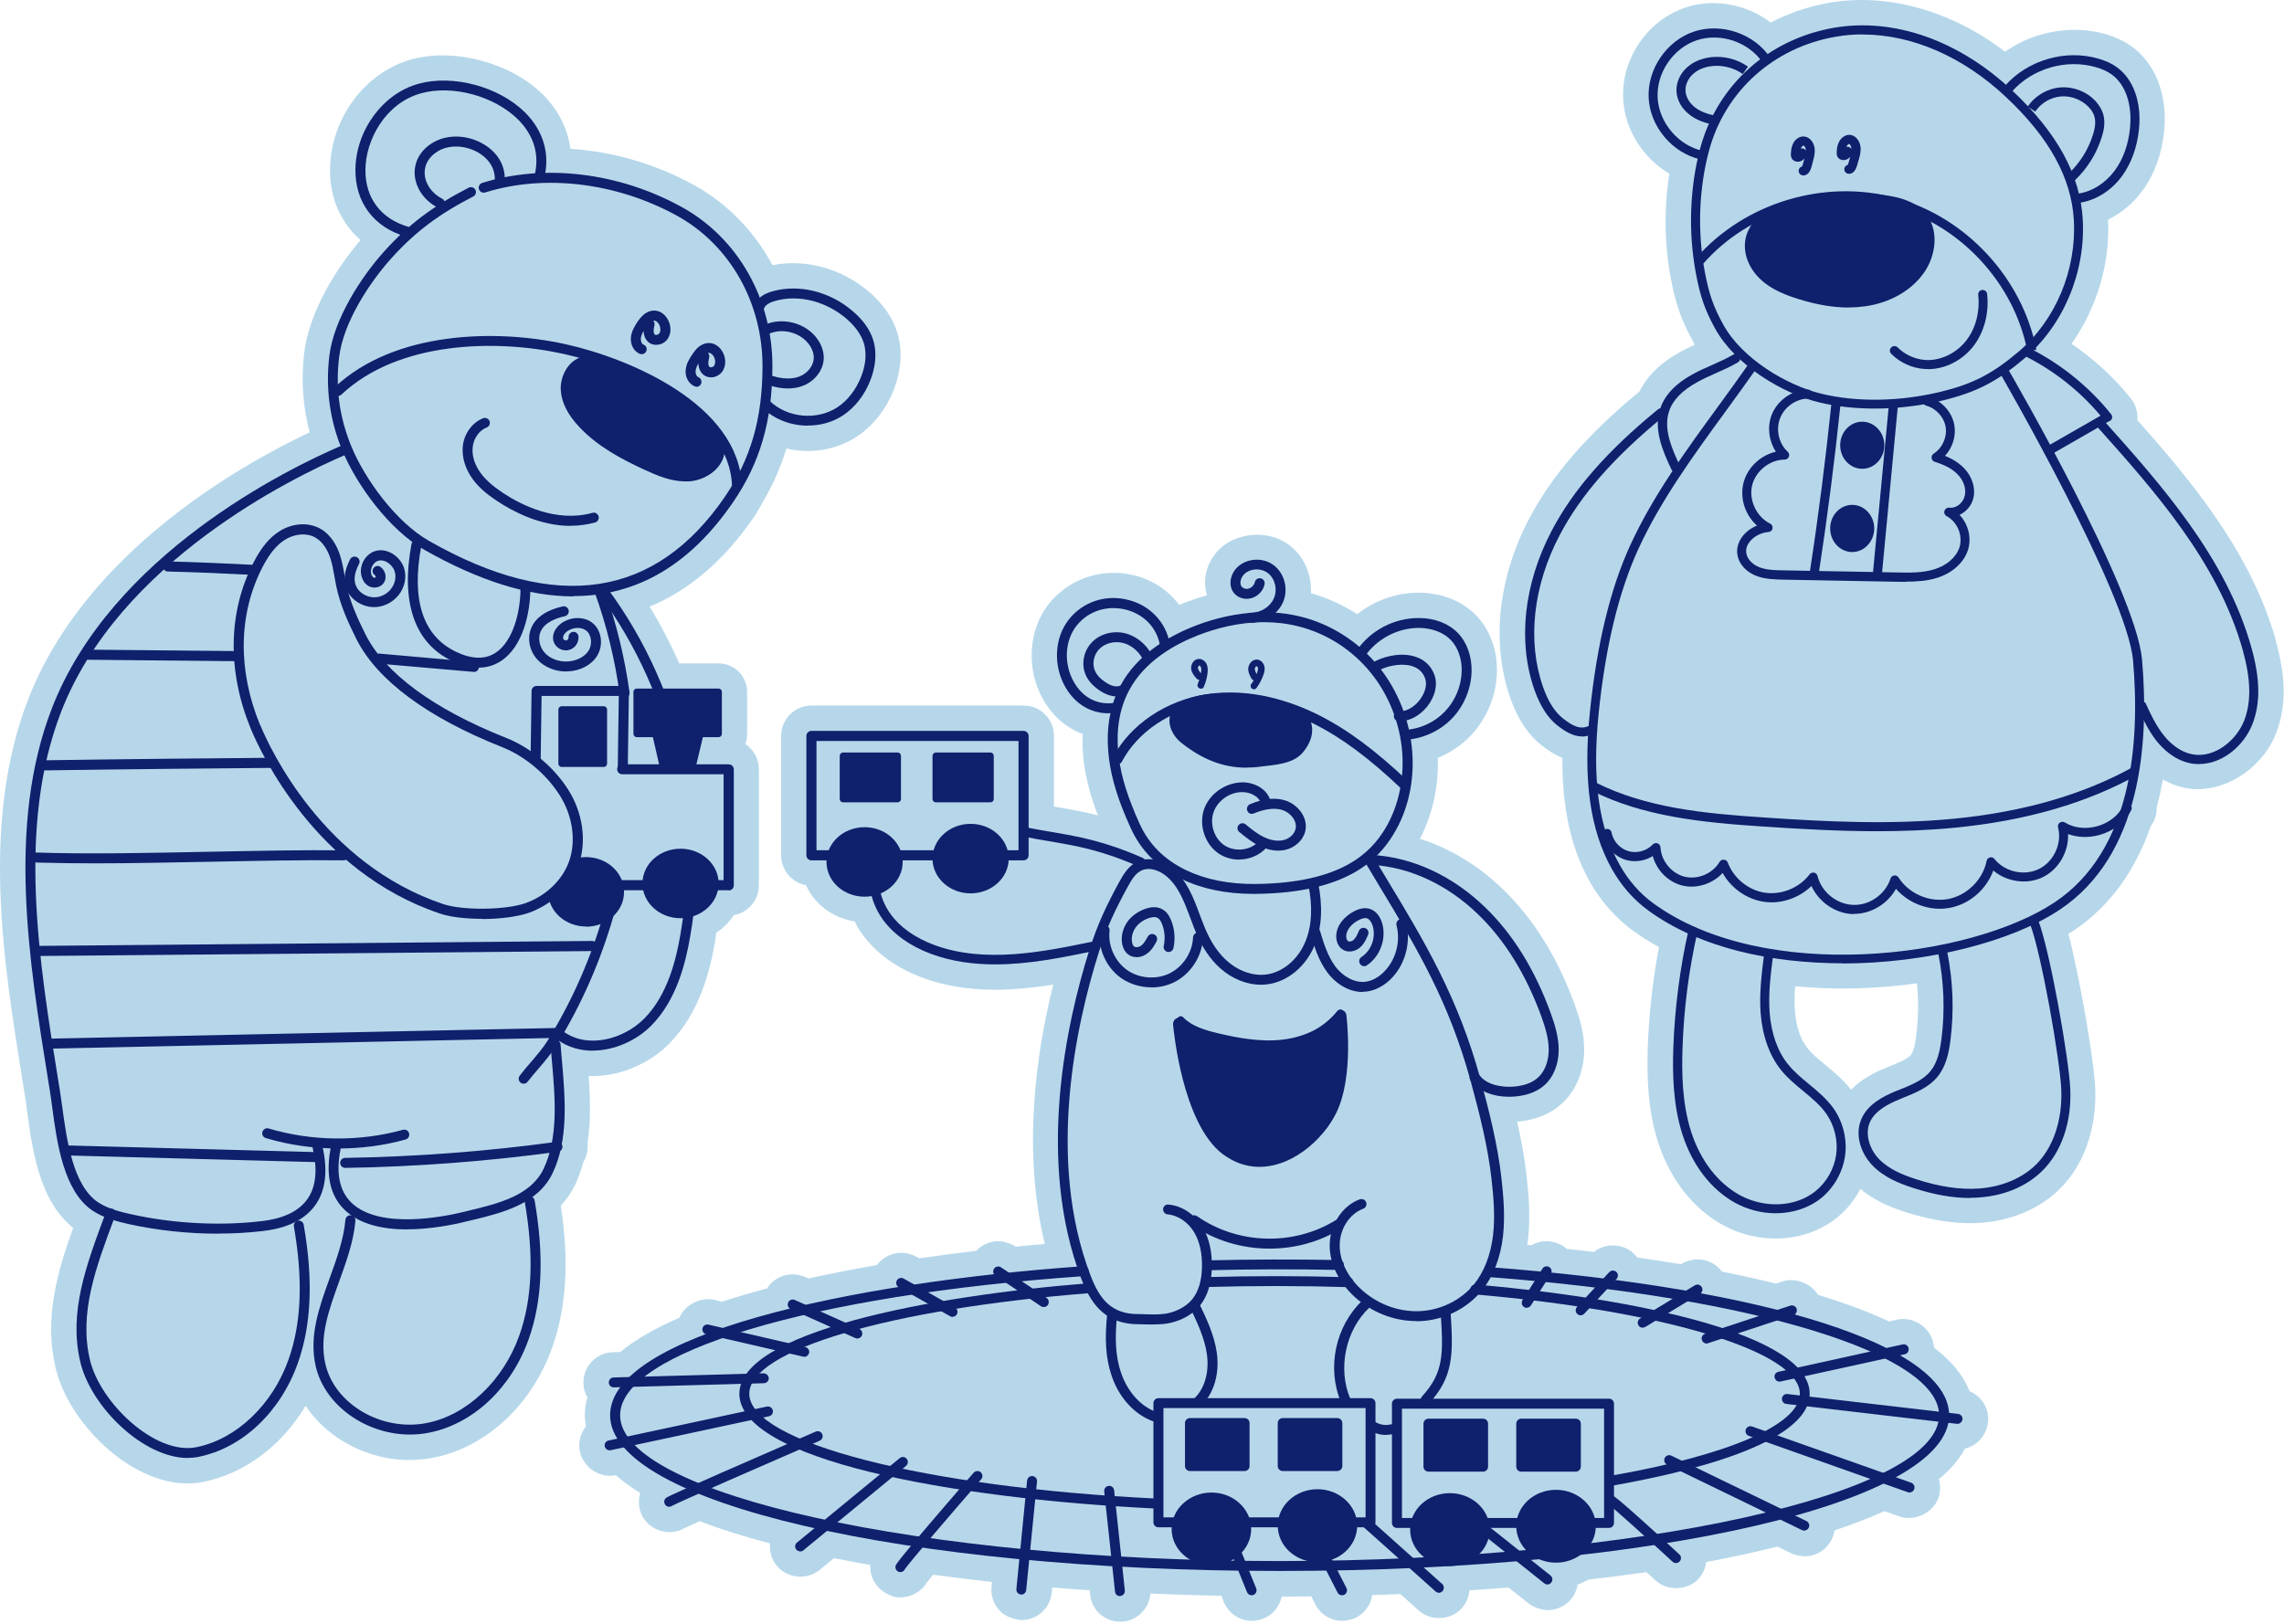 <svg width="471" height="335" viewBox="0 0 471 335" fill="none" xmlns="http://www.w3.org/2000/svg">
<path d="M469.344 132.167C464.238 113.91 451.649 98.925 440.749 86.649C440.895 85.065 440.416 83.439 439.416 82.189C435.977 77.896 431.829 74.082 427.182 70.914C432.392 63.557 435.164 54.366 434.726 45.3C437.456 43.966 439.916 41.923 441.791 39.36C444.272 36.004 445.814 31.753 446.293 27.043C447.023 19.644 444.522 13.12 439.603 9.598C438.061 8.473 436.248 7.618 434.101 7.014C427.265 5.055 419.324 6.514 413.489 10.661C402.339 2.179 389.292 -1.489 377.308 0.553C372.994 1.303 368.93 2.679 365.157 4.659C360.322 0.928 353.465 -0.426 347.63 1.533C339.71 4.18 334.291 12.141 334.729 20.436C335.042 26.73 338.814 32.607 344.233 35.817C343.128 43.007 343.232 50.385 344.545 57.409C345.567 62.765 346.671 65.891 349.047 70.289C349.193 70.559 349.339 70.83 349.506 71.101C348.505 71.56 347.505 72.039 346.546 72.56C342.545 74.728 339.71 77.479 338.105 80.73C327.289 89.671 320.015 98.049 315.284 107.095C308.865 119.328 307.489 132.813 311.491 144.088C313.033 148.423 315.138 151.57 317.952 153.779C319.119 154.676 320.515 155.655 322.182 156.322C322.141 166.722 323.954 174.892 327.789 181.769C330.102 185.896 333.145 189.335 336.792 192.003C338.439 193.191 340.21 194.316 342.107 195.358C340.815 202.194 340.044 209.134 339.793 216.012C339.627 221.493 339.689 228.663 341.919 235.561C344.379 243.252 349.151 249.337 355.362 252.734C358.676 254.527 362.386 255.465 366.137 255.465C370.868 255.465 375.37 253.943 378.809 251.171C380.809 249.546 382.456 247.503 383.644 245.232C386.603 247.733 390.063 249.066 392.835 249.983C398.67 251.859 404.068 252.568 408.591 252.213C414.968 251.734 420.721 249.254 424.764 245.232C429.724 240.334 432.392 232.789 432.079 224.557C431.871 219.138 429.016 202.111 426.535 192.628C426.911 192.399 427.286 192.148 427.64 191.919C434.872 187.105 440.207 179.894 443.5 170.473C443.709 170.14 443.938 169.806 444.126 169.431C444.584 168.514 444.793 167.493 444.751 166.493C445.251 164.679 445.647 162.845 446.001 160.97C446.001 160.907 446.022 160.845 446.043 160.803C447.419 161.574 448.878 162.137 450.357 162.47C457.631 164.096 466.363 159.094 469.406 151.132C471.47 145.776 471.428 139.732 469.302 132.146L469.344 132.167ZM395.148 213.698C394.898 215.72 394.523 217.054 394.023 217.637C393.356 218.45 391.501 219.201 389.855 219.868L389.042 220.201C386.812 221.097 383.977 222.473 381.726 224.765C380.038 222.639 378.1 221.035 376.328 219.576C374.807 218.325 373.661 217.367 372.806 216.283C371.306 214.449 370.389 211.76 370.139 208.488C370.014 206.862 370.055 205.195 370.201 203.424C378.559 204.257 386.958 203.986 395.315 202.819C395.669 206.425 395.607 210.072 395.148 213.698Z" fill="#B6D7EA"/>
<path d="M120.291 239.708C121 238.562 121.313 237.187 121.167 235.749C121.875 231.101 121.709 226.328 121.396 221.931C127.232 222.222 133.672 219.659 138.007 215.261C144.322 208.905 146.427 200.151 147.469 194.128C147.573 193.565 147.635 192.982 147.698 192.398C149.157 191.44 150.386 190.21 151.303 188.772C154.242 188.272 156.493 185.687 156.493 182.603V158.677C156.493 156.509 155.388 154.592 153.7 153.467C153.95 152.82 154.075 152.112 154.075 151.382V142.733C154.075 139.482 151.429 136.835 148.177 136.835H140.07C138.257 132.729 136.214 128.811 133.963 125.122C142.217 121.704 149.449 115.473 155.555 106.532C156.014 105.886 156.389 105.198 156.743 104.531L157.202 103.718C157.202 103.718 157.264 103.593 157.306 103.551C159.411 99.987 161.016 96.34 162.162 92.505C167.164 93.714 172.583 92.797 176.709 90.046C180.127 87.774 182.857 84.252 184.4 80.146C185.463 77.354 186.421 73.081 185.025 68.579C184.087 65.537 182.149 62.744 179.294 60.264C173.687 55.408 166.101 53.323 159.307 54.699C155.534 47.675 149.928 41.923 143.113 38.172C135.235 33.837 126.481 31.273 117.624 30.69C117.082 26.521 115.123 22.645 111.871 19.414C105.327 12.974 93.74 9.827 84.944 12.224C75.253 14.871 68.146 24.437 68.063 34.962C68 40.86 70.272 45.966 74.357 49.51C69.209 55.512 63.749 64.432 62.727 72.769C62.06 78.291 62.436 83.794 63.853 89.171C49.222 96.09 17.46 114.118 5.809 144.255C-3.986 169.598 0.682 198.401 4.788 223.806L5.122 225.891C5.247 226.599 5.351 227.391 5.455 228.225L5.58 229.121C6.643 236.999 8.06 247.67 15.084 253.276C11.791 262.426 9.082 271.888 11.437 282.058C13.979 293.125 26.463 305.984 38.718 305.984C39.802 305.984 40.886 305.88 41.928 305.672C50.473 303.942 58.121 298.169 63.019 289.978C68.334 297.919 78.9 302.775 89.488 300.649C100.325 298.46 109.683 289.77 113.872 277.952C116.811 269.699 117.394 260.112 115.644 248.67C116.873 247.357 117.874 245.919 118.624 244.335C119.395 242.751 119.895 241.126 120.271 239.75L120.291 239.708Z" fill="#B6D7EA"/>
<path d="M406.132 286.914C404.902 283.725 402.443 280.724 398.816 277.952C398.796 277.619 398.754 277.306 398.67 276.973C397.962 273.701 394.481 271.471 391.23 272.2L389.563 272.575C385.374 270.616 380.455 268.761 374.911 267.094C373.515 264.739 370.222 263.426 367.554 264.322L366.241 264.76C362.74 263.905 359.009 263.072 355.091 262.3C353.924 260.696 352.069 259.758 350.047 259.758C349.089 259.758 347.609 260.154 346.796 260.654L346.629 260.758C343.732 260.279 340.71 259.82 337.626 259.383C337.418 259.07 337.147 258.799 336.876 258.528C334.687 256.465 331.04 256.34 328.685 258.236C326.851 258.007 324.996 257.799 323.099 257.611C322.849 257.382 322.558 257.153 322.266 256.965C321.432 256.444 319.932 256.006 318.952 256.006C317.806 256.006 316.722 256.319 315.784 256.861C315.513 256.84 315.221 256.798 314.95 256.777C315.013 256.34 315.075 255.902 315.117 255.464C315.638 250.858 315.242 246.461 314.784 242.334C314.367 238.666 313.679 234.977 312.866 231.372C316.493 231.059 319.619 229.829 321.932 227.766C324.975 225.078 326.705 220.951 326.684 216.428C326.684 212.99 325.684 209.822 324.725 207.196C321.203 197.484 316.201 189.48 309.907 183.395C304.905 178.56 299.028 174.996 292.817 173.016C295.401 168.055 296.693 162.241 296.506 156.322C299.028 155.301 301.341 153.758 303.238 151.778C306.593 148.277 308.594 143.463 308.698 138.586C308.802 134.042 307.197 129.77 304.321 126.852C301.445 123.934 297.319 122.288 292.525 122.246C287.961 122.246 283.48 123.851 279.874 126.685C276.873 124.747 273.643 123.288 270.329 122.35C270.558 118.536 268.933 114.743 265.869 112.43C261.471 109.095 254.469 109.762 250.926 113.847C248.675 116.431 247.987 119.828 248.904 122.788C247.091 123.288 245.548 123.83 244.34 124.288C243.965 124.434 243.569 124.601 243.173 124.768C240.963 121.829 237.795 119.682 234.086 118.724C227.5 116.994 220.518 119.287 216.35 124.476C212.015 129.895 211.535 138.065 215.182 144.4C217.142 147.777 219.955 150.174 223.269 151.403C223.186 153.321 223.269 155.238 223.477 157.072C223.936 160.594 224.853 164.158 226.395 168.181C223.165 167.347 220.289 166.868 217.475 166.388H217.35V151.799C217.35 148.339 214.536 145.526 211.098 145.526H167.351C163.892 145.526 161.078 148.339 161.078 151.799V176.413C161.078 179.477 163.287 182.04 166.205 182.582C167.935 186.458 171.686 189.355 176.23 190.043C176.688 190.981 177.189 191.856 177.793 192.669C180.607 196.587 184.9 199.693 190.194 201.652C194.716 203.34 199.635 204.153 205.22 204.153C209.347 204.153 213.432 203.694 217.204 203.09C213.703 217.033 210.764 237.166 215.453 256.59C213.453 256.757 211.431 256.944 209.451 257.153L209.368 257.09C208.513 256.507 206.908 256.006 205.866 256.006C204.137 256.006 202.49 256.736 201.302 258.007C197.342 258.466 193.424 258.987 189.568 259.549L188.922 259.195C188.151 258.757 186.776 258.403 185.879 258.403C183.858 258.403 181.982 259.383 180.836 260.946C175.938 261.779 171.207 262.717 166.726 263.697L166.038 263.384C165.371 263.092 164.225 262.842 163.475 262.842C161.266 262.842 159.244 264.009 158.181 265.76C154.867 266.635 151.741 267.552 148.886 268.49L147.281 268.115C144.447 267.469 141.216 269.136 140.112 271.804C135.047 273.992 130.962 276.348 127.899 278.869L126.481 278.911C124.793 278.911 123.23 279.62 122.063 280.808C120.896 281.996 120.271 283.642 120.312 285.309C120.333 286.372 120.625 287.373 121.125 288.248C120.771 289.457 120.604 290.686 120.604 291.937C120.604 292.708 120.687 293.458 120.833 294.23C120.687 294.396 120.583 294.563 120.458 294.751C119.541 296.168 119.249 297.835 119.604 299.461C120.291 302.67 123.668 304.984 126.982 304.275C128.42 305.546 130.087 306.755 132.025 307.964C131.921 308.277 131.858 308.61 131.817 308.923C131.588 310.59 132.004 312.236 132.921 313.445C134.735 315.988 138.465 316.801 141.175 315.196C141.654 314.967 142.759 314.467 144.28 313.779C148.573 315.404 153.429 316.947 158.806 318.364C158.64 319.948 159.077 321.594 160.182 322.949C162.287 325.512 166.268 326.034 169.019 323.824L171.999 321.386C174.458 321.886 176.959 322.365 179.481 322.803C179.273 325.763 181.253 328.576 184.754 329.452C187.172 329.764 189.881 328.555 191.09 326.471C191.361 326.117 191.819 325.554 192.444 324.804C196.529 325.367 200.531 325.867 204.553 326.304L204.47 327.221C204.282 328.868 204.783 330.556 205.825 331.848C206.867 333.14 208.43 333.974 210.681 334.162C213.89 334.162 216.558 331.744 216.891 328.514L216.996 327.451C219.518 327.659 222.102 327.847 224.707 328.013L224.79 328.826C225.082 332.057 227.75 334.495 231.001 334.495H231.126C231.335 334.495 231.543 334.495 231.751 334.453C234.753 334.099 237.024 331.619 237.233 328.701C242.026 328.91 246.903 329.056 251.863 329.16L252.426 330.556C253.427 332.849 255.677 334.328 258.178 334.328C258.845 334.328 259.887 334.12 260.513 333.87C262.055 333.245 263.285 332.057 263.931 330.514C264.097 330.118 264.222 329.722 264.306 329.326C266.348 329.326 268.37 329.306 270.391 329.264L271.204 330.848C272.246 332.974 274.435 334.328 276.811 334.328C277.686 334.328 278.999 333.995 279.749 333.599C281.562 332.619 282.709 330.89 282.98 329.014C284.939 328.951 286.877 328.889 288.794 328.805L292.608 332.223C295.109 334.474 299.319 334.141 301.383 331.786C302.341 330.744 302.904 329.431 303.008 328.034C305.739 327.868 308.448 327.659 311.095 327.451L315.138 330.66C316.076 331.473 317.91 332.119 319.16 332.119C321.057 332.119 322.891 331.223 324.037 329.785C324.746 328.91 325.163 327.888 325.329 326.846C326.08 326.575 326.809 326.242 327.539 325.825C331.644 325.346 335.667 324.846 339.522 324.283L341.336 325.929C343.753 328.243 348.067 328.076 350.235 325.679C351.152 324.679 351.694 323.47 351.84 322.199C357.029 321.219 361.948 320.156 366.554 319.01L369.701 320.531C370.326 320.781 371.452 321.011 372.139 321.011C374.515 321.011 376.662 319.677 377.725 317.53C378.017 316.926 378.225 316.301 378.308 315.675C382.06 314.425 385.499 313.091 388.604 311.695L391.647 312.778C394.752 313.904 398.629 312.07 399.713 309.027C400.171 307.756 400.213 306.38 399.817 305.109C402.214 303.129 404.027 301.003 405.236 298.794C407.695 298.189 409.633 296.084 409.967 293.396C410.154 291.729 409.675 290.103 408.633 288.811C407.966 287.977 407.132 287.352 406.194 286.977L406.132 286.914Z" fill="#B6D7EA"/>
<path d="M326.226 151.904C324.412 151.904 322.745 150.862 321.203 149.674C319.202 148.11 317.66 145.714 316.451 142.358C312.929 132.438 314.221 120.475 319.952 109.533C324.412 101.03 331.373 93.047 341.898 84.44C342.294 84.106 342.878 84.169 343.211 84.565C343.545 84.961 343.482 85.544 343.086 85.878C332.77 94.34 325.955 102.134 321.62 110.408C316.118 120.871 314.888 132.313 318.223 141.754C319.285 144.776 320.64 146.881 322.349 148.215C324.475 149.882 326.08 150.632 327.956 149.569C328.414 149.298 328.956 149.465 329.227 149.903C329.477 150.361 329.331 150.924 328.873 151.174C327.955 151.716 327.059 151.924 326.226 151.924V151.904Z" fill="#0F206C"/>
<path d="M397.566 76.124C397.316 76.124 397.066 76.124 396.836 76.103C394.294 75.937 391.793 74.79 390 72.977C389.625 72.623 389.625 72.039 390 71.664C390.376 71.289 390.959 71.289 391.334 71.664C392.814 73.144 394.877 74.103 396.982 74.248C400.067 74.478 403.422 72.894 405.465 70.247C407.424 67.746 408.32 64.286 407.945 60.827C407.882 60.326 408.258 59.847 408.758 59.805C409.258 59.764 409.737 60.118 409.779 60.639C410.217 64.578 409.175 68.517 406.945 71.414C404.631 74.374 401.109 76.145 397.566 76.145V76.124Z" fill="#0F206C"/>
<path d="M386.603 84.273C382.581 84.273 378.684 83.856 375.161 83.002C367.638 81.189 357.863 75.353 353.695 67.788C351.569 63.911 350.652 61.264 349.735 56.45C348.109 47.905 348.443 38.693 350.631 30.523C354.132 17.56 364.699 8.056 378.225 5.722C390.563 3.617 403.943 8.306 414.948 18.664C424.222 27.376 428.995 36.088 429.495 45.258C430.12 56.137 425.493 67.142 417.428 73.957C411.801 78.729 407.57 80.897 400.692 82.585C396.065 83.71 391.23 84.273 386.582 84.273H386.603ZM384.123 7.097C382.247 7.097 380.393 7.243 378.558 7.577C365.762 9.786 355.758 18.769 352.444 31.023C350.318 38.922 350.006 47.842 351.569 56.117C352.444 60.702 353.32 63.223 355.341 66.912C359.238 74.019 368.471 79.48 375.599 81.21C382.914 83.002 391.918 82.835 400.275 80.793C406.84 79.188 410.863 77.104 416.24 72.56C423.868 66.1 428.244 55.7 427.661 45.383C427.161 36.692 422.596 28.397 413.697 20.04C404.777 11.641 394.252 7.118 384.123 7.118V7.097Z" fill="#0F206C"/>
<path d="M428.745 41.798L428.495 39.943C431.391 39.547 434.163 37.797 436.102 35.171C437.832 32.836 438.915 29.794 439.249 26.375C439.728 21.52 438.311 17.414 435.456 15.35C434.58 14.725 433.496 14.225 432.163 13.85C426.077 12.099 419.137 14.121 414.927 18.852L413.53 17.622C418.22 12.37 425.91 10.14 432.663 12.078C434.205 12.516 435.497 13.1 436.539 13.871C439.936 16.309 441.645 21.061 441.104 26.584C440.728 30.335 439.52 33.691 437.602 36.317C435.372 39.36 432.142 41.361 428.745 41.84V41.798Z" fill="#0F206C"/>
<path d="M427.807 37.213L426.536 35.859C428.891 33.65 430.641 30.857 431.6 27.793C432.1 26.23 432.184 25.042 431.913 24.062C431.725 23.375 431.329 22.708 430.725 22.083C429.266 20.561 427.057 19.707 424.993 19.894C422.888 20.061 420.867 21.27 419.7 23.02L418.157 21.978C419.658 19.748 422.159 18.269 424.847 18.039C427.536 17.81 430.245 18.852 432.1 20.811C432.892 21.666 433.434 22.604 433.726 23.562C434.226 25.334 433.788 27.147 433.392 28.356C432.329 31.732 430.412 34.796 427.828 37.234L427.807 37.213Z" fill="#0F206C"/>
<path d="M371.848 36.171H371.827C371.306 36.171 370.91 35.733 370.91 35.233C370.91 34.796 371.201 34.441 371.597 34.358C371.639 34.295 371.681 34.17 371.743 33.983L372.077 32.837C372.077 32.837 372.119 32.732 372.119 32.67C372.014 32.795 371.931 32.899 371.806 32.982C371.41 33.316 370.91 33.42 370.43 33.337C370.055 33.253 369.743 33.066 369.534 32.753C369.305 32.378 369.305 31.982 369.305 31.794C369.326 31.169 369.409 30.335 369.763 29.606C370.222 28.668 371.118 28.105 371.993 28.147C373.244 28.231 374.057 29.439 374.203 30.586C374.328 31.607 374.057 32.566 373.848 33.337L373.536 34.504C373.14 35.9 372.389 36.192 371.848 36.192V36.171ZM371.597 30.607C371.931 30.607 372.223 30.773 372.389 31.044C372.389 30.982 372.389 30.898 372.389 30.836C372.327 30.356 372.035 30.023 371.91 30.023C371.827 30.044 371.597 30.148 371.452 30.44C371.431 30.502 371.41 30.565 371.368 30.627C371.431 30.627 371.514 30.607 371.577 30.607H371.597Z" fill="#0F206C"/>
<path d="M381.247 35.838C380.726 35.838 380.309 35.4 380.33 34.9C380.33 34.462 380.643 34.108 381.039 34.004C381.08 33.941 381.122 33.837 381.185 33.629L381.518 32.482C381.518 32.482 381.539 32.378 381.56 32.316C381.476 32.441 381.372 32.545 381.247 32.628C380.851 32.962 380.351 33.087 379.872 33.004C379.496 32.92 379.184 32.733 378.975 32.42C378.725 32.045 378.746 31.649 378.767 31.461C378.767 30.836 378.85 30.023 379.225 29.273C379.705 28.335 380.58 27.772 381.455 27.814C382.706 27.897 383.519 29.106 383.665 30.252C383.79 31.274 383.519 32.232 383.29 33.004L382.956 34.15C382.56 35.546 381.81 35.859 381.268 35.859L381.247 35.838ZM380.976 30.273C381.31 30.273 381.601 30.44 381.768 30.711C381.768 30.648 381.768 30.565 381.768 30.503C381.726 30.023 381.435 29.69 381.289 29.69C381.185 29.69 380.997 29.836 380.851 30.127C380.83 30.169 380.789 30.232 380.768 30.294C380.83 30.294 380.893 30.294 380.976 30.294V30.273Z" fill="#0F206C"/>
<path d="M379.955 198.693C365.324 198.693 350.548 195.546 339.919 187.813C336.876 185.604 334.354 182.707 332.395 179.248C327.872 171.161 326.434 160.866 327.872 146.777C329.289 132.938 332.082 121.392 336.188 112.451C340.877 102.239 347.755 92.797 354.424 83.669C356.404 80.959 358.447 78.146 360.364 75.395L361.885 76.458C359.947 79.23 357.884 82.043 355.904 84.773C349.297 93.839 342.461 103.197 337.855 113.243C333.833 122.017 331.082 133.355 329.685 146.985C328.268 160.657 329.644 170.619 333.979 178.351C335.792 181.603 338.147 184.291 340.961 186.334C363.824 202.965 406.257 197.755 423.722 186.104C439.728 175.434 441.333 153.092 439.874 136.252C438.665 122.33 412.718 77.479 412.468 77.02L414.072 76.103C415.156 77.937 440.478 121.767 441.729 136.085C443.23 153.446 441.521 176.476 424.743 187.647C414.969 194.17 397.545 198.714 379.892 198.734L379.955 198.693Z" fill="#0F206C"/>
<path d="M387.145 171.453C379.121 171.453 371.243 170.994 363.678 170.494C351.069 169.661 338.876 168.452 328.226 163.075L329.06 161.407C339.397 166.618 351.402 167.806 363.803 168.619C376.287 169.473 389.625 170.161 402.964 168.869C417.344 167.472 429.828 163.846 440.103 158.073L441.02 159.698C430.516 165.617 417.782 169.306 403.131 170.724C397.774 171.245 392.439 171.453 387.145 171.453Z" fill="#0F206C"/>
<path d="M382.373 188.543H382.06C378.454 188.418 375.036 186.021 373.557 182.749C371.014 185.229 367.262 186.542 363.74 186C360.218 185.5 356.967 183.187 355.237 180.061C353.194 182.291 349.902 183.374 346.963 182.666C343.983 181.936 341.607 179.498 340.836 176.58C339.21 177.58 337.147 177.914 335.292 177.372C332.895 176.663 330.978 174.538 330.498 172.078C330.394 171.578 330.748 171.099 331.248 170.995C331.769 170.89 332.249 171.224 332.332 171.724C332.666 173.516 334.062 175.059 335.813 175.559C337.563 176.08 339.564 175.517 340.815 174.204C341.065 173.933 341.461 173.829 341.815 173.954C342.169 174.1 342.399 174.413 342.419 174.788C342.565 177.56 344.691 180.165 347.401 180.832C350.131 181.499 353.194 180.186 354.612 177.768C354.799 177.476 355.133 177.268 355.508 177.33C355.862 177.351 356.175 177.601 356.3 177.914C357.488 181.144 360.593 183.666 364.011 184.145C367.429 184.625 371.097 183.103 373.161 180.352C373.39 180.061 373.744 179.936 374.098 179.998C374.453 180.081 374.724 180.332 374.807 180.686C375.599 183.958 378.746 186.521 382.122 186.646C385.561 186.792 388.812 184.437 389.855 181.228C389.959 180.873 390.251 180.644 390.626 180.582C390.98 180.519 391.334 180.707 391.522 181.019C393.669 184.354 397.858 186.167 401.755 185.438C405.632 184.687 408.883 181.478 409.675 177.58C409.737 177.226 410.008 176.955 410.363 176.851C410.717 176.768 411.092 176.893 411.3 177.184C413.426 179.852 417.449 180.748 420.491 179.227C423.534 177.726 425.264 173.954 424.41 170.661C424.305 170.286 424.451 169.911 424.764 169.682C425.077 169.452 425.493 169.452 425.806 169.64C427.682 170.807 430.141 171.078 432.517 170.411C434.893 169.744 436.831 168.223 437.832 166.243C438.061 165.784 438.624 165.597 439.082 165.826C439.561 166.055 439.728 166.639 439.499 167.097C438.248 169.536 435.893 171.391 433.017 172.203C430.787 172.849 428.474 172.766 426.473 172.037C426.619 175.621 424.576 179.289 421.325 180.894C418.053 182.541 413.822 181.915 411.05 179.56C409.654 183.437 406.173 186.48 402.109 187.251C398.024 188.022 393.689 186.438 390.98 183.333C389.292 186.396 385.895 188.501 382.393 188.501L382.373 188.543Z" fill="#0F206C"/>
<path d="M353.299 25.709C351.298 25.313 349.735 24.667 348.505 23.729C346.9 22.52 345.879 20.811 345.733 19.06C345.567 17.226 346.358 15.309 347.838 13.954C349.11 12.787 350.798 12.058 352.736 11.808C355.425 11.474 358.259 12.183 360.468 13.746L359.384 15.267C357.529 13.954 355.174 13.371 352.944 13.642C351.402 13.829 350.047 14.413 349.089 15.309C348.047 16.268 347.484 17.643 347.588 18.873C347.692 20.082 348.443 21.332 349.61 22.207C350.631 22.958 351.944 23.5 353.653 23.854L353.299 25.667V25.709Z" fill="#0F206C"/>
<path d="M350.673 32.878C344.879 31.586 340.273 26.126 339.981 20.207C339.668 14.288 343.691 8.39 349.318 6.514C354.966 4.638 361.719 6.931 365.012 11.849L363.469 12.891C360.614 8.661 354.778 6.681 349.902 8.306C345.046 9.932 341.565 15.017 341.836 20.144C342.086 25.25 346.067 29.981 351.069 31.107L350.673 32.92V32.878Z" fill="#0F206C"/>
<path d="M418.095 72.498C415.365 58.367 404.214 46.363 390.334 42.59C376.454 38.839 360.739 43.549 351.256 54.366L349.86 53.136C359.822 41.798 376.266 36.838 390.834 40.798C405.381 44.737 417.073 57.346 419.929 72.144L418.116 72.498H418.095Z" fill="#0F206C"/>
<path d="M395.919 55.824C393.293 59.492 388.917 61.66 384.457 62.285C379.997 62.91 375.453 62.118 371.139 60.785C368.45 59.951 365.762 58.867 363.699 56.971C361.635 55.074 360.301 52.198 360.864 49.426C361.323 47.113 363.073 45.195 365.116 44.007C367.179 42.84 369.534 42.278 371.868 41.861C377.662 40.798 383.644 40.36 389.438 41.34C391.855 41.756 394.356 42.507 396.044 44.278C398.9 47.321 398.337 52.427 395.919 55.804V55.824Z" fill="#0F206C"/>
<path d="M381.247 63.432C378.079 63.432 374.661 62.869 370.868 61.681C368.471 60.931 365.408 59.826 363.094 57.658C360.572 55.324 359.384 52.115 359.968 49.239C360.447 46.842 362.156 44.654 364.699 43.195C366.866 41.944 369.347 41.381 371.722 40.923C378.538 39.672 384.394 39.506 389.625 40.402C391.709 40.756 394.752 41.506 396.753 43.632C400.088 47.175 399.233 52.823 396.691 56.346C394.085 59.993 389.688 62.473 384.602 63.181C383.519 63.327 382.414 63.411 381.268 63.411L381.247 63.432ZM382.664 41.736C379.413 41.736 375.891 42.09 372.035 42.799C369.492 43.278 367.429 43.799 365.595 44.841C363.553 46.029 362.156 47.759 361.781 49.635C361.343 51.865 362.323 54.428 364.345 56.304C366.408 58.2 369.222 59.222 371.431 59.909C376.308 61.431 380.559 61.91 384.352 61.368C388.917 60.722 392.856 58.513 395.169 55.303C397.295 52.344 397.941 47.655 395.377 44.945C393.752 43.215 391.126 42.611 389.292 42.298C387.208 41.944 385.019 41.757 382.685 41.757L382.664 41.736Z" fill="#0F206C"/>
<path d="M453.525 157.614C452.879 157.614 452.212 157.552 451.545 157.406C448.315 156.697 446.001 154.467 444.605 152.696C442.938 150.528 441.791 148.027 440.666 145.61L442.354 144.818C443.417 147.131 444.522 149.528 446.085 151.528C447.752 153.675 449.836 155.113 451.92 155.551C456.61 156.551 461.216 152.716 462.8 148.59C464.279 144.734 464.175 140.128 462.487 134.063C457.402 115.89 444.084 100.988 432.309 87.837L433.705 86.607C445.605 99.904 459.069 114.973 464.279 133.563C466.093 140.024 466.155 145.005 464.529 149.257C462.862 153.654 458.444 157.593 453.483 157.593L453.525 157.614Z" fill="#0F206C"/>
<path d="M422.867 93.652C422.555 93.652 422.242 93.485 422.055 93.193C421.804 92.735 421.95 92.172 422.388 91.922L433.809 85.378C434.268 85.107 434.83 85.274 435.08 85.711C435.331 86.149 435.185 86.733 434.747 86.983L423.326 93.548C423.18 93.631 423.013 93.673 422.847 93.673L422.867 93.652Z" fill="#0F206C"/>
<path d="M434.622 86.962C434.351 86.962 434.08 86.837 433.892 86.629C429.578 81.231 424.035 76.708 417.865 73.582C417.407 73.353 417.219 72.79 417.469 72.311C417.699 71.852 418.261 71.685 418.72 71.915C425.118 75.166 430.871 79.855 435.351 85.441C435.685 85.857 435.622 86.441 435.206 86.754C435.039 86.879 434.83 86.941 434.622 86.941V86.962Z" fill="#0F206C"/>
<path d="M393.085 120.016C392.418 120.016 391.772 120.016 391.147 119.995L367.596 119.558C365.908 119.516 364.011 119.474 362.24 118.807C360.156 118.036 358.634 116.39 358.301 114.556C358.051 113.201 358.426 111.826 359.322 110.638C360.093 109.658 361.135 108.887 362.323 108.408C359.947 106.303 358.78 102.947 359.489 99.8C360.239 96.528 362.969 93.923 366.22 93.172C364.782 91.005 364.407 88.15 365.303 85.69C366.429 82.668 369.472 80.459 372.702 80.355C373.223 80.334 373.661 80.73 373.661 81.251C373.661 81.772 373.286 82.189 372.765 82.21C370.264 82.314 367.929 84.002 367.054 86.337C366.179 88.692 366.846 91.505 368.659 93.193C368.951 93.464 369.034 93.86 368.888 94.215C368.742 94.569 368.409 94.798 368.034 94.798C364.949 94.798 361.99 97.174 361.302 100.196C360.614 103.197 362.24 106.615 365.012 107.991C365.387 108.158 365.595 108.574 365.533 108.991C365.449 109.408 365.095 109.721 364.678 109.741C363.198 109.846 361.677 110.617 360.802 111.763C360.385 112.284 359.926 113.139 360.135 114.181C360.406 115.619 361.739 116.598 362.907 117.036C364.366 117.578 366.033 117.62 367.638 117.64L391.188 118.078C393.773 118.141 396.441 118.182 398.879 117.432C401.463 116.64 403.402 114.952 404.068 112.909C404.84 110.513 403.652 107.636 401.442 106.469C401.046 106.261 400.838 105.782 400.984 105.365C401.13 104.927 401.547 104.656 402.005 104.719C403.36 104.906 404.84 103.76 405.173 102.239C405.507 100.78 404.923 99.071 403.652 97.799C402.589 96.716 401.067 95.903 398.983 95.257C398.629 95.153 398.379 94.861 398.337 94.486C398.275 94.11 398.441 93.777 398.754 93.569C400.525 92.443 401.547 90.213 401.234 88.129C400.921 86.066 399.275 84.231 397.253 83.69C396.753 83.565 396.461 83.044 396.586 82.543C396.711 82.043 397.232 81.751 397.712 81.897C400.442 82.606 402.63 85.065 403.047 87.858C403.381 90.067 402.589 92.401 401.088 94.027C402.693 94.673 403.964 95.507 404.944 96.486C406.653 98.216 407.424 100.571 406.965 102.635C406.632 104.239 405.486 105.552 404.089 106.198C405.882 108.095 406.632 110.929 405.819 113.472C404.965 116.077 402.589 118.224 399.421 119.203C397.337 119.85 395.148 119.975 393.064 119.975L393.085 120.016Z" fill="#0F206C"/>
<path d="M387.145 119.266C387.145 119.266 387.103 119.266 387.062 119.266C386.541 119.224 386.166 118.766 386.228 118.266L389.542 83.273C389.584 82.752 390.042 82.377 390.563 82.439C391.084 82.481 391.459 82.939 391.397 83.46L388.083 118.453C388.02 118.953 387.625 119.308 387.145 119.308V119.266Z" fill="#0F206C"/>
<path d="M374.161 118.828C374.161 118.828 374.057 118.828 374.015 118.828C373.515 118.745 373.161 118.287 373.244 117.766C374.995 106.449 376.454 94.903 377.642 83.481C377.704 82.981 378.163 82.606 378.684 82.648C379.184 82.71 379.559 83.169 379.517 83.669C378.329 95.132 376.829 106.678 375.099 118.036C375.036 118.495 374.64 118.828 374.182 118.828H374.161Z" fill="#0F206C"/>
<path d="M380.393 91.839C380.393 94.006 382.018 95.778 384.019 95.778C386.02 95.778 387.645 94.006 387.645 91.839C387.645 89.671 386.041 87.9 384.019 87.9C381.997 87.9 380.393 89.651 380.393 91.839Z" fill="#0F206C"/>
<path d="M384.019 96.695C381.518 96.695 379.476 94.528 379.476 91.839C379.476 89.15 381.518 86.983 384.019 86.983C386.52 86.983 388.583 89.171 388.583 91.839C388.583 94.507 386.541 96.695 384.019 96.695ZM384.019 88.838C382.539 88.838 381.33 90.172 381.33 91.839C381.33 93.506 382.539 94.84 384.019 94.84C385.499 94.84 386.708 93.485 386.708 91.839C386.708 90.192 385.499 88.838 384.019 88.838Z" fill="#0F206C"/>
<path d="M378.329 109.012C378.329 111.179 379.955 112.951 381.956 112.951C383.956 112.951 385.582 111.179 385.582 109.012C385.582 106.844 383.956 105.094 381.956 105.094C379.955 105.094 378.329 106.865 378.329 109.012Z" fill="#0F206C"/>
<path d="M381.956 113.868C379.455 113.868 377.412 111.68 377.412 108.991C377.412 106.303 379.455 104.135 381.956 104.135C384.457 104.135 386.499 106.324 386.499 108.991C386.499 111.659 384.457 113.868 381.956 113.868ZM381.956 105.99C380.476 105.99 379.267 107.345 379.267 108.991C379.267 110.638 380.476 111.992 381.956 111.992C383.435 111.992 384.644 110.638 384.644 108.991C384.644 107.345 383.435 105.99 381.956 105.99Z" fill="#0F206C"/>
<path d="M345.567 97.424C345.212 97.424 344.879 97.237 344.712 96.903C342.753 92.797 340.961 88.442 342.378 84.252C343.295 81.481 345.567 79.084 349.11 77.166C350.36 76.479 351.673 75.895 352.965 75.332C354.466 74.665 356.029 73.957 357.446 73.144C357.884 72.873 358.467 73.019 358.717 73.457C358.988 73.894 358.843 74.478 358.405 74.728C356.904 75.624 355.299 76.333 353.736 77.021C352.486 77.562 351.215 78.146 350.027 78.813C346.921 80.501 344.941 82.523 344.191 84.836C343.003 88.379 344.65 92.339 346.442 96.111C346.671 96.591 346.463 97.132 346.004 97.341C345.879 97.403 345.733 97.424 345.608 97.424H345.567Z" fill="#0F206C"/>
<path d="M406.257 247.107C402.672 247.107 398.796 246.42 394.502 245.023C391.668 244.106 388.458 242.835 386.082 240.334C383.915 238.083 382.372 234.248 383.852 230.809C385.165 227.767 388.354 226.12 391.022 225.036L391.814 224.724C394.148 223.786 396.586 222.806 398.087 220.951C399.567 219.159 400.067 216.596 400.359 214.345C401.109 208.488 400.88 202.59 399.733 196.796C399.629 196.275 399.963 195.796 400.463 195.692C400.963 195.587 401.463 195.921 401.567 196.421C402.755 202.423 402.985 208.53 402.214 214.574C401.901 217.075 401.317 219.951 399.546 222.098C397.733 224.307 395.086 225.37 392.522 226.412L391.73 226.745C389.417 227.683 386.624 229.1 385.582 231.518C384.603 233.769 385.394 236.853 387.437 239.021C389.521 241.209 392.481 242.376 395.086 243.21C399.983 244.815 404.256 245.419 408.133 245.148C412.822 244.794 416.99 243.043 419.866 240.209C423.409 236.687 425.306 231.08 425.077 224.849C424.847 218.826 420.971 196.588 418.574 190.419C418.386 189.939 418.616 189.397 419.074 189.21C419.574 189.022 420.116 189.252 420.283 189.731C422.742 196.025 426.702 218.659 426.931 224.765C427.202 231.539 425.097 237.625 421.158 241.501C417.991 244.648 413.405 246.607 408.278 246.982C407.611 247.045 406.965 247.066 406.278 247.066L406.257 247.107Z" fill="#0F206C"/>
<path d="M366.179 250.254C363.365 250.254 360.489 249.546 357.905 248.149C352.903 245.419 349.005 240.396 346.942 233.977C344.962 227.829 344.9 221.243 345.066 216.199C345.358 208.029 346.4 199.839 348.193 191.877C348.297 191.377 348.818 191.064 349.318 191.169C349.818 191.294 350.131 191.773 350.027 192.273C348.255 200.131 347.213 208.217 346.963 216.262C346.796 221.16 346.859 227.537 348.734 233.414C350.652 239.375 354.237 244.023 358.801 246.524C363.949 249.316 370.347 248.983 374.39 245.69C376.662 243.856 378.225 241.126 378.642 238.208C379.059 235.311 378.329 232.247 376.683 229.83C375.411 227.975 373.682 226.557 371.848 225.036C370.284 223.744 368.659 222.41 367.325 220.764C364.907 217.783 363.448 213.719 363.073 208.988C362.761 204.862 363.303 200.714 363.803 196.713C363.865 196.212 364.324 195.858 364.845 195.9C365.366 195.983 365.72 196.442 365.658 196.942C365.157 200.86 364.636 204.903 364.928 208.842C365.262 213.177 366.575 216.908 368.763 219.576C369.972 221.076 371.452 222.306 373.015 223.598C374.87 225.119 376.787 226.724 378.204 228.767C380.122 231.58 380.955 235.102 380.476 238.479C379.976 241.834 378.183 244.981 375.557 247.128C372.994 249.191 369.638 250.254 366.179 250.254Z" fill="#0F206C"/>
<path d="M257.803 217.283C250.759 216.012 246.716 214.47 244.569 213.365C245.257 218.68 247.508 231.435 253.531 236.082C254.052 236.52 254.635 236.874 255.157 237.145C258.179 238.708 261.388 238.479 264.285 237.312C267.328 236.02 270.037 233.685 271.934 231.059C272.497 230.226 273.038 229.371 273.455 228.517C275.915 223.556 275.81 216.054 275.539 212.198C272.705 214.741 266.536 218.846 257.783 217.283M276.352 208.321C277.019 208.259 277.582 208.738 277.644 209.384C277.644 209.426 279.291 221.993 275.539 229.601C275.039 230.58 274.456 231.56 273.789 232.477C271.621 235.436 268.558 238.083 265.16 239.521C261.638 241.001 257.762 241.209 254.073 239.271C253.406 238.917 252.739 238.479 252.072 238C243.777 231.601 242.006 212.323 241.901 211.281C241.901 210.947 241.985 210.635 242.193 210.385C242.589 209.864 243.319 209.78 243.819 210.197C243.819 210.197 246.716 212.823 258.179 214.907C269.245 216.908 275.519 208.863 275.602 208.759C275.79 208.509 276.081 208.363 276.373 208.321" fill="#0F206C"/>
<path d="M205.22 198.922C200.739 198.922 196.279 198.338 192.007 196.754C187.672 195.149 184.233 192.69 182.024 189.626C180.607 187.646 179.69 185.354 179.398 183.02C179.169 181.06 179.356 179.185 179.981 177.476C180.169 176.976 180.732 176.705 181.232 176.892C181.732 177.08 182.003 177.642 181.815 178.164C181.294 179.602 181.128 181.144 181.336 182.79C181.565 184.77 182.399 186.792 183.608 188.48C185.567 191.231 188.714 193.461 192.674 194.92C203.136 198.797 215.224 196.296 224.957 194.295C225.478 194.191 225.999 194.524 226.103 195.045C226.229 195.587 225.874 196.108 225.353 196.212C219.247 197.463 212.244 198.922 205.22 198.922Z" fill="#0F206C"/>
<path d="M235.232 178.831C235.107 178.831 234.982 178.81 234.857 178.747C227.041 175.329 222.06 174.475 216.245 173.495C214.536 173.203 212.786 172.912 210.91 172.516C210.389 172.411 210.035 171.89 210.139 171.369C210.243 170.848 210.764 170.494 211.306 170.598C213.161 170.973 214.891 171.265 216.6 171.557C222.269 172.516 227.625 173.433 235.649 176.955C236.149 177.163 236.378 177.768 236.149 178.247C235.982 178.622 235.628 178.831 235.232 178.831Z" fill="#0F206C"/>
<path d="M211.077 177.455H167.331C166.747 177.455 166.289 176.997 166.289 176.413V151.799C166.289 151.237 166.747 150.757 167.331 150.757H211.077C211.64 150.757 212.119 151.237 212.119 151.799V176.413C212.119 176.997 211.66 177.455 211.077 177.455ZM168.373 175.371H210.035V152.841H168.373V175.371Z" fill="#0F206C"/>
<path d="M207.325 177.101C207.325 180.686 204.116 183.603 200.156 183.603C196.196 183.603 192.986 180.706 192.986 177.101C192.986 173.495 196.196 170.619 200.156 170.619C204.116 170.619 207.325 173.516 207.325 177.101Z" fill="#0F206C"/>
<path d="M200.156 184.27C195.821 184.27 192.299 181.06 192.299 177.101C192.299 173.141 195.821 169.931 200.156 169.931C204.491 169.931 208.013 173.141 208.013 177.101C208.013 181.06 204.491 184.27 200.156 184.27ZM200.156 171.286C196.571 171.286 193.674 173.891 193.674 177.101C193.674 180.31 196.592 182.936 200.156 182.936C203.72 182.936 206.638 180.331 206.638 177.101C206.638 173.87 203.72 171.286 200.156 171.286Z" fill="#0F206C"/>
<path d="M185.463 177.789C185.463 181.373 182.253 184.27 178.293 184.27C174.333 184.27 171.124 181.373 171.124 177.789C171.124 174.204 174.333 171.286 178.293 171.286C182.253 171.286 185.463 174.183 185.463 177.789Z" fill="#0F206C"/>
<path d="M178.293 184.958C173.958 184.958 170.436 181.748 170.436 177.789C170.436 173.829 173.958 170.619 178.293 170.619C182.628 170.619 186.15 173.829 186.15 177.789C186.15 181.748 182.628 184.958 178.293 184.958ZM178.293 171.974C174.709 171.974 171.791 174.579 171.791 177.789C171.791 180.998 174.709 183.583 178.293 183.583C181.878 183.583 184.775 180.977 184.775 177.789C184.775 174.6 181.857 171.974 178.293 171.974Z" fill="#0F206C"/>
<path d="M185.108 155.926H173.833V164.825H185.108V155.926Z" fill="#0F206C"/>
<path d="M185.129 165.492H173.854C173.458 165.492 173.166 165.179 173.166 164.804V155.905C173.166 155.53 173.458 155.217 173.854 155.217H185.129C185.504 155.217 185.796 155.53 185.796 155.905V164.804C185.796 165.179 185.484 165.492 185.129 165.492ZM174.521 164.116H184.441V156.593H174.521V164.116Z" fill="#0F206C"/>
<path d="M204.241 155.926H192.966V164.825H204.241V155.926Z" fill="#0F206C"/>
<path d="M204.262 165.492H192.986C192.611 165.492 192.299 165.179 192.299 164.804V155.905C192.299 155.53 192.611 155.217 192.986 155.217H204.262C204.637 155.217 204.929 155.53 204.929 155.905V164.804C204.929 165.179 204.637 165.492 204.262 165.492ZM193.674 164.116H203.574V156.593H193.674V164.116Z" fill="#0F206C"/>
<path d="M258.574 142.171C258.429 142.171 258.283 142.129 258.179 142.046C257.866 141.816 257.803 141.379 258.033 141.087C258.22 140.837 258.387 140.587 258.533 140.316C258.345 140.274 258.179 140.149 258.095 139.982C257.783 139.461 257.366 138.711 257.407 137.877C257.449 137.335 257.72 136.773 258.137 136.418C258.512 136.127 258.929 136.002 259.366 136.064C260.054 136.168 260.617 136.794 260.763 137.565C260.867 138.169 260.7 138.732 260.534 139.211C260.2 140.17 259.721 141.066 259.116 141.9C258.97 142.087 258.762 142.191 258.554 142.191L258.574 142.171ZM259.137 137.419C259.137 137.419 259.033 137.46 258.991 137.481C258.866 137.585 258.783 137.773 258.762 137.94C258.762 138.273 258.908 138.628 259.137 139.044C259.179 138.94 259.221 138.857 259.241 138.753C259.346 138.44 259.45 138.086 259.408 137.794C259.387 137.606 259.241 137.44 259.137 137.419Z" fill="#0F206C"/>
<path d="M247.633 142.046C247.633 142.046 247.466 142.046 247.362 141.983C247.007 141.837 246.841 141.441 246.987 141.087C247.112 140.795 247.216 140.503 247.299 140.211C247.112 140.211 246.945 140.149 246.799 140.003C246.382 139.545 245.819 138.919 245.653 138.106C245.549 137.565 245.715 136.96 246.049 136.523C246.341 136.168 246.736 135.939 247.174 135.918C247.841 135.856 248.571 136.356 248.862 137.064C249.092 137.627 249.071 138.211 249.029 138.711C248.925 139.711 248.654 140.712 248.258 141.65C248.154 141.92 247.904 142.066 247.633 142.066V142.046ZM247.299 137.273C247.299 137.273 247.195 137.335 247.174 137.377C247.07 137.502 247.007 137.71 247.049 137.877C247.112 138.211 247.341 138.502 247.654 138.878C247.654 138.773 247.674 138.669 247.695 138.565C247.737 138.252 247.758 137.856 247.633 137.585C247.549 137.398 247.403 137.294 247.32 137.294L247.299 137.273Z" fill="#0F206C"/>
<path d="M258.47 184.375C252.864 184.375 247.904 183.353 243.715 181.332C238.733 178.935 235.274 175.454 233.148 170.744C230.605 165.159 229.23 160.74 228.688 156.426C228.188 152.55 228.188 146.797 231.022 141.483C234.523 134.855 241.255 131.125 246.257 129.166C251.593 127.081 259.721 125.06 268.307 127.207C274.518 128.77 280.187 132.396 284.272 137.461C288.274 142.379 290.754 148.673 291.233 155.113C291.692 161.22 290.316 167.243 287.377 172.057C284.23 177.247 277.853 184.166 259.012 184.375C258.845 184.375 258.679 184.375 258.512 184.375H258.47ZM260.659 128.332C255.323 128.332 250.509 129.687 246.987 131.062C242.297 132.896 236.024 136.356 232.814 142.442C230.23 147.298 230.251 152.571 230.71 156.176C231.231 160.282 232.564 164.492 235.003 169.911C236.941 174.162 240.088 177.309 244.611 179.498C248.633 181.415 253.448 182.395 258.95 182.332C276.769 182.145 282.688 175.767 285.606 170.994C288.315 166.534 289.566 160.949 289.17 155.259C288.711 149.236 286.419 143.359 282.667 138.753C278.853 134.043 273.559 130.645 267.786 129.207C265.348 128.582 262.951 128.332 260.659 128.332Z" fill="#0F206C"/>
<path d="M289.816 163.075C289.566 163.075 289.316 162.971 289.107 162.804C282.313 156.343 276.686 152.175 270.871 149.257C265.723 146.693 257.762 143.901 249.112 145.214C241.422 146.381 234.607 150.924 231.355 157.093C231.105 157.593 230.459 157.781 229.98 157.531C229.48 157.281 229.292 156.635 229.563 156.135C233.106 149.424 240.505 144.463 248.821 143.192C258.012 141.796 266.39 144.734 271.809 147.423C277.832 150.445 283.605 154.717 290.566 161.324C290.983 161.72 291.004 162.366 290.608 162.783C290.399 162.991 290.128 163.096 289.857 163.096L289.816 163.075Z" fill="#0F206C"/>
<path d="M263.389 145.338C257.845 144.004 252.009 142.941 246.486 144.4C244.632 144.9 242.547 145.797 242.006 147.631C241.464 149.465 242.547 151.528 244.048 152.695C249.029 156.613 253.948 158.26 259.971 157.468C262.722 157.114 266.265 156.947 268.078 154.842C269.891 152.737 270.642 150.152 269.016 147.902C267.786 146.193 265.431 145.817 263.368 145.338H263.389Z" fill="#0F206C"/>
<path d="M257.074 158.344C252.301 158.344 248.05 156.718 243.631 153.237C242.006 151.966 240.672 149.674 241.339 147.423C241.86 145.672 243.485 144.463 246.299 143.713C252.134 142.171 258.262 143.4 263.535 144.651L264.202 144.797C266.119 145.255 268.328 145.734 269.579 147.485C271.225 149.757 270.85 152.675 268.599 155.28C266.828 157.322 263.764 157.697 261.075 157.989L260.054 158.114C259.033 158.26 258.033 158.323 257.074 158.323V158.344ZM252.218 144.38C250.363 144.38 248.487 144.588 246.653 145.068C244.34 145.693 243.027 146.589 242.652 147.839C242.172 149.465 243.235 151.216 244.465 152.174C249.488 156.114 254.239 157.531 259.867 156.801L260.909 156.676C263.347 156.384 266.14 156.051 267.557 154.405C268.432 153.404 270.267 150.82 268.474 148.298C267.536 146.985 265.681 146.568 263.91 146.172L263.222 146.026C259.783 145.193 256.011 144.401 252.218 144.401V144.38Z" fill="#0F206C"/>
<path d="M288.795 148.736C288.649 148.736 288.503 148.736 288.378 148.736C287.815 148.694 287.398 148.194 287.44 147.631C287.502 147.068 287.982 146.652 288.565 146.693C289.899 146.818 291.566 145.922 292.734 144.421C293.88 142.942 294.338 141.254 293.901 139.982C293.505 138.836 292.734 138.002 291.608 137.544C289.461 136.668 286.46 137.231 284.605 138.148C284.084 138.398 283.48 138.19 283.23 137.69C282.98 137.189 283.188 136.564 283.709 136.314C285.877 135.251 289.461 134.438 292.4 135.647C294.067 136.335 295.255 137.606 295.839 139.315C296.506 141.254 295.943 143.629 294.359 145.672C292.859 147.569 290.774 148.736 288.815 148.736H288.795Z" fill="#0F206C"/>
<path d="M289.857 152.591C289.336 152.591 288.878 152.175 288.836 151.633C288.795 151.07 289.232 150.591 289.795 150.549C292.879 150.361 295.839 148.986 297.965 146.756C300.091 144.547 301.362 141.504 301.424 138.44C301.487 135.835 300.632 133.501 299.132 131.958C297.631 130.437 295.276 129.541 292.65 129.52H292.525C288.232 129.52 283.918 131.792 281.5 135.335C281.187 135.793 280.541 135.918 280.062 135.606C279.603 135.293 279.478 134.647 279.791 134.168C282.625 130.02 287.482 127.478 292.504 127.478H292.65C295.86 127.498 298.694 128.582 300.591 130.52C302.487 132.438 303.529 135.335 303.467 138.482C303.384 142.067 301.925 145.589 299.444 148.173C296.964 150.757 293.484 152.362 289.92 152.591H289.857Z" fill="#0F206C"/>
<path d="M230.272 143.65C229.126 143.65 227.854 143.192 226.604 142.316C225.332 141.42 224.457 140.441 223.936 139.336C222.894 137.085 223.415 134.23 225.249 132.396C226.937 130.708 229.584 130.02 232.022 130.624C234.232 131.166 236.253 132.771 237.441 134.918C237.712 135.418 237.525 136.043 237.024 136.314C236.524 136.564 235.899 136.397 235.628 135.897C234.753 134.251 233.21 133.021 231.543 132.604C229.792 132.187 227.896 132.667 226.729 133.834C225.52 135.043 225.145 136.981 225.833 138.44C226.187 139.232 226.833 139.94 227.833 140.628C228.417 141.045 229.918 141.962 231.085 141.399C231.585 141.149 232.21 141.379 232.46 141.879C232.689 142.4 232.481 143.004 231.981 143.254C231.46 143.504 230.897 143.629 230.293 143.629L230.272 143.65Z" fill="#0F206C"/>
<path d="M228.584 147.131C224.936 147.131 221.706 145.214 219.726 141.775C217.121 137.273 217.433 131.5 220.455 127.728C223.394 124.06 228.104 122.538 232.773 123.768C237.254 124.935 240.505 128.436 241.255 132.896C241.359 133.459 240.984 133.98 240.422 134.084C239.838 134.189 239.338 133.793 239.234 133.251C238.608 129.541 236.003 126.769 232.252 125.769C228.375 124.768 224.457 125.998 222.039 129.02C219.538 132.146 219.309 136.96 221.498 140.754C223.352 143.963 226.416 145.505 229.917 144.964C230.48 144.88 231.001 145.255 231.085 145.818C231.168 146.36 230.793 146.902 230.23 146.985C229.688 147.089 229.125 147.11 228.584 147.11V147.131Z" fill="#0F206C"/>
<path d="M257.97 128.436C257.407 128.436 256.949 127.978 256.949 127.415C256.949 126.852 257.407 126.394 257.97 126.394C259.992 126.394 261.951 125.164 262.701 123.392C263.493 121.6 262.93 119.328 261.451 118.203C259.95 117.057 257.595 117.244 256.407 118.62C255.823 119.287 255.552 120.454 256.094 121.058C256.365 121.35 256.803 121.496 257.261 121.454C257.97 121.371 258.616 120.766 258.762 120.079C258.887 119.516 259.429 119.183 259.971 119.287C260.534 119.391 260.888 119.933 260.784 120.496C260.471 122.059 259.075 123.33 257.491 123.497C256.386 123.622 255.302 123.226 254.594 122.475C253.239 120.996 253.656 118.682 254.865 117.307C256.761 115.139 260.346 114.806 262.68 116.598C264.91 118.286 265.744 121.579 264.577 124.226C263.493 126.706 260.784 128.436 257.97 128.457V128.436Z" fill="#0F206C"/>
<path d="M255.532 177.309C254.01 177.309 252.489 176.872 251.217 175.996C248.404 174.016 247.153 170.077 248.341 166.805C249.508 163.617 252.822 161.387 256.282 161.366C258.72 161.387 261.471 162.783 262.034 165.388C262.159 165.951 261.805 166.493 261.242 166.597C260.7 166.722 260.138 166.368 260.033 165.805C259.7 164.263 257.845 163.408 256.261 163.387C253.698 163.325 251.134 165.075 250.28 167.472C249.404 169.869 250.342 172.849 252.385 174.287C254.469 175.746 257.595 175.496 259.366 173.766C259.762 173.35 260.429 173.35 260.825 173.766C261.221 174.162 261.221 174.808 260.804 175.204C259.408 176.559 257.47 177.289 255.532 177.289V177.309Z" fill="#0F206C"/>
<path d="M263.576 175.454C262.055 175.454 260.679 174.954 259.7 174.475C258.116 173.704 256.761 172.599 255.573 171.619C255.115 171.265 255.073 170.619 255.427 170.181C255.782 169.744 256.428 169.681 256.865 170.036C257.97 170.953 259.221 171.974 260.596 172.641C261.576 173.12 263.055 173.62 264.577 173.308C265.869 173.037 266.89 172.099 267.161 171.015C267.578 169.327 266.057 167.576 264.452 167.076C262.868 166.576 260.888 166.826 258.554 167.785C258.033 168.014 257.428 167.785 257.22 167.243C257.011 166.722 257.241 166.117 257.762 165.888C260.596 164.7 262.993 164.45 265.077 165.117C267.599 165.909 269.85 168.66 269.162 171.474C268.724 173.308 267.057 174.85 265.014 175.308C264.535 175.413 264.056 175.454 263.576 175.454Z" fill="#0F206C"/>
<path d="M238.004 273.201C237.441 273.201 236.879 273.201 236.316 273.18C235.795 273.18 235.274 273.138 234.753 273.138C227.542 273.138 224.77 268.407 222.998 263.801C213.619 239.271 219.955 210.885 224.582 196.15C226.312 190.648 228.167 186.771 230.793 181.936C231.71 180.29 232.731 178.58 234.523 177.726C237.149 176.476 240.13 177.726 241.86 179.185C244.777 181.623 246.111 185.166 247.383 188.605C247.883 189.918 248.383 191.273 248.967 192.523C250.238 195.233 251.843 197.338 253.781 198.818C255.969 200.485 258.595 201.298 260.971 201.027C264.473 200.631 267.724 197.921 269.245 194.087C270.537 190.877 270.725 186.959 269.787 182.415C269.683 181.873 270.037 181.311 270.6 181.207C271.142 181.081 271.684 181.436 271.809 181.998C272.809 186.938 272.601 191.273 271.142 194.858C269.349 199.359 265.431 202.59 261.18 203.048C258.262 203.382 255.094 202.423 252.51 200.443C250.321 198.776 248.487 196.4 247.091 193.378C246.466 192.065 245.945 190.648 245.444 189.293C244.194 185.958 243.027 182.811 240.526 180.727C239.254 179.664 237.149 178.726 235.378 179.56C234.148 180.144 233.335 181.477 232.564 182.895C230.001 187.605 228.167 191.377 226.499 196.733C221.956 211.218 215.724 239.083 224.874 263.051C226.708 267.844 229.084 271.054 234.711 271.054C235.232 271.054 235.795 271.054 236.337 271.096C237.962 271.137 239.505 271.179 240.984 270.846C243.068 270.345 244.819 269.303 245.924 267.907C247.133 266.385 247.799 264.218 247.862 261.467C247.945 258.632 247.424 256.215 246.341 254.318C245.069 252.13 242.964 250.671 240.797 250.483C240.234 250.442 239.817 249.942 239.859 249.379C239.901 248.816 240.38 248.378 240.963 248.462C243.777 248.691 246.507 250.546 248.091 253.297C249.383 255.527 249.988 258.299 249.904 261.529C249.821 264.718 249.008 267.323 247.529 269.199C246.132 270.95 243.985 272.242 241.443 272.846C240.276 273.117 239.109 273.18 237.962 273.18L238.004 273.201Z" fill="#0F206C"/>
<path d="M261.805 257.548C256.115 257.548 250.426 255.881 245.674 252.546C245.215 252.234 245.09 251.588 245.424 251.108C245.757 250.65 246.382 250.525 246.862 250.858C255.282 256.736 266.807 257.048 275.539 251.629C276.04 251.338 276.665 251.484 276.957 251.963C277.248 252.442 277.103 253.088 276.623 253.38C272.142 256.173 266.974 257.548 261.826 257.548H261.805Z" fill="#0F206C"/>
<path d="M238.025 293.188C237.921 293.188 237.795 293.167 237.67 293.125C233.836 291.687 230.626 288.123 229.167 283.559C228.021 280.078 227.771 276.181 228.333 270.929C228.396 270.366 228.875 269.95 229.459 270.012C230.022 270.075 230.438 270.575 230.376 271.158C229.855 276.119 230.063 279.766 231.105 282.934C232.398 286.914 235.128 290.02 238.379 291.229C238.921 291.416 239.192 292.021 239.004 292.542C238.838 292.958 238.462 293.209 238.025 293.209V293.188Z" fill="#0F206C"/>
<path d="M247.195 290.02C246.924 290.02 246.674 289.916 246.466 289.707C246.049 289.311 246.049 288.665 246.466 288.269C248.487 286.227 249.383 282.871 248.883 279.328C248.404 275.952 246.882 272.784 245.423 269.72C245.173 269.22 245.382 268.595 245.903 268.345C246.403 268.095 247.028 268.303 247.278 268.824C248.8 272.013 250.405 275.347 250.926 279.016C251.509 283.226 250.405 287.206 247.924 289.707C247.737 289.916 247.466 290.02 247.195 290.02Z" fill="#0F206C"/>
<path d="M277.498 289.853C277.082 289.853 276.706 289.603 276.54 289.228C273.559 282.162 275.373 273.534 280.958 268.24C281.375 267.844 282.021 267.865 282.396 268.282C282.792 268.699 282.771 269.345 282.355 269.741C277.478 274.368 275.831 282.225 278.415 288.436C278.624 288.957 278.415 289.561 277.874 289.769C277.749 289.811 277.603 289.853 277.478 289.853H277.498Z" fill="#0F206C"/>
<path d="M285.793 295.98C284.668 295.98 283.563 295.668 282.584 295.084C282.104 294.792 281.958 294.167 282.25 293.667C282.542 293.187 283.188 293.042 283.667 293.333C284.564 293.875 285.71 294.063 286.731 293.813C287.273 293.688 287.836 294 287.961 294.563C288.107 295.105 287.773 295.668 287.21 295.793C286.752 295.918 286.273 295.959 285.793 295.959V295.98Z" fill="#0F206C"/>
<path d="M293.984 289.749C293.734 289.749 293.484 289.645 293.296 289.478C292.879 289.103 292.859 288.457 293.234 288.04C297.715 283.163 297.652 279.307 297.11 271.054C297.069 270.492 297.506 270.012 298.069 269.97C298.611 269.95 299.132 270.366 299.153 270.929C299.695 279.328 299.736 283.955 294.734 289.436C294.526 289.645 294.234 289.77 293.963 289.77L293.984 289.749Z" fill="#0F206C"/>
<path d="M292.046 272.492C287.44 272.492 282.834 270.679 279.312 267.469C276.144 264.551 274.268 260.779 274.205 257.111C274.122 252.818 276.727 248.712 280.416 247.378C280.937 247.211 281.542 247.461 281.729 248.003C281.917 248.524 281.646 249.129 281.125 249.316C278.228 250.379 276.185 253.63 276.269 257.069C276.331 260.195 277.957 263.426 280.729 265.969C283.98 268.97 288.336 270.595 292.608 270.449C296.985 270.304 301.216 268.24 303.925 264.968C306.051 262.363 307.427 258.82 307.906 254.672C308.344 250.796 307.989 246.878 307.573 243.168C306.843 236.603 305.093 229.621 303.3 223.077C298.778 206.508 292.129 195.483 284.439 182.749C283.522 181.227 282.605 179.685 281.667 178.122C281.375 177.622 281.521 176.996 282.021 176.705C282.5 176.413 283.146 176.58 283.417 177.059C284.355 178.622 285.272 180.164 286.189 181.665C293.651 194.024 300.695 205.695 305.28 222.535C307.093 229.163 308.865 236.228 309.615 242.939C310.032 246.753 310.407 250.817 309.949 254.923C309.448 259.424 307.906 263.363 305.53 266.26C302.446 269.991 297.652 272.346 292.713 272.513C292.504 272.513 292.296 272.513 292.087 272.513L292.046 272.492Z" fill="#0F206C"/>
<path d="M311.157 226.224C307.906 226.224 305.176 225.119 303.613 223.223C303.446 223.119 303.279 222.952 303.196 222.743L303.008 222.306L304.822 221.368C306.426 224.098 310.365 224.202 311.533 224.161C313.179 224.119 315.492 223.744 317.097 222.327C318.556 221.034 319.39 218.888 319.369 216.491C319.369 214.178 318.639 211.864 317.868 209.697C314.7 201.006 310.324 193.941 304.842 188.626C298.507 182.478 290.712 178.851 282.896 178.393C282.334 178.372 281.896 177.893 281.938 177.309C281.979 176.746 282.459 176.309 283.021 176.35C291.316 176.83 299.57 180.665 306.26 187.146C311.97 192.669 316.535 200.005 319.786 208.988C320.619 211.301 321.411 213.823 321.432 216.47C321.432 219.492 320.369 222.181 318.452 223.869C316.805 225.328 314.45 226.12 311.595 226.224C311.449 226.224 311.303 226.224 311.157 226.224Z" fill="#0F206C"/>
<path d="M281 204.612C278.332 204.612 275.602 203.111 273.684 200.527C271.892 198.109 270.996 195.15 270.225 192.544C270.058 192.003 270.371 191.419 270.913 191.252C271.454 191.086 272.017 191.398 272.184 191.94C272.955 194.504 273.768 197.171 275.331 199.297C276.957 201.506 279.416 202.757 281.542 202.507C282.98 202.34 284.439 201.527 285.647 200.193C287.919 197.755 288.836 194.087 287.982 190.856C287.836 190.314 288.169 189.752 288.711 189.606C289.253 189.46 289.816 189.793 289.962 190.335C290.983 194.212 289.878 198.63 287.148 201.59C285.606 203.257 283.688 204.299 281.771 204.528C281.5 204.549 281.25 204.57 280.979 204.57L281 204.612Z" fill="#0F206C"/>
<path d="M281.312 199.297C280.979 199.297 280.645 199.13 280.458 198.818C280.145 198.338 280.291 197.713 280.75 197.4C282.813 196.067 283.793 193.295 283.063 190.94C282.813 190.148 282.375 189.564 281.896 189.418C281.479 189.272 280.875 189.418 280.124 189.814C278.916 190.439 277.54 191.731 277.623 193.253C277.644 193.649 277.79 193.982 277.999 194.128C278.27 194.295 278.791 194.191 279.145 193.857C279.624 193.42 279.937 192.69 280.229 192.002C280.437 191.481 281.041 191.231 281.583 191.461C282.104 191.669 282.354 192.273 282.125 192.794C281.792 193.607 281.354 194.628 280.52 195.379C279.603 196.212 278.061 196.629 276.873 195.858C276.102 195.358 275.623 194.462 275.56 193.378C275.435 190.898 277.332 188.98 279.166 188.001C280.416 187.334 281.542 187.167 282.5 187.48C283.667 187.855 284.543 188.876 285.001 190.356C285.981 193.524 284.626 197.317 281.854 199.13C281.688 199.255 281.479 199.297 281.292 199.297H281.312Z" fill="#0F206C"/>
<path d="M237.42 203.653C235.211 203.653 232.981 202.986 231.189 201.735C228.083 199.547 226.312 195.525 226.77 191.732C226.833 191.169 227.354 190.773 227.917 190.835C228.479 190.898 228.875 191.419 228.813 191.982C228.438 195.024 229.897 198.276 232.398 200.068C234.899 201.84 238.462 202.131 241.214 200.756C243.965 199.401 245.903 196.421 246.028 193.357C246.049 192.794 246.528 192.336 247.091 192.378C247.654 192.378 248.091 192.878 248.07 193.441C247.924 197.255 245.528 200.923 242.11 202.611C240.672 203.319 239.046 203.674 237.441 203.674L237.42 203.653Z" fill="#0F206C"/>
<path d="M234.357 197.421C233.711 197.421 233.064 197.233 232.543 196.796C232.002 196.337 231.626 195.67 231.439 194.837C231.105 193.294 231.481 191.606 232.439 190.21C233.273 189.001 234.607 188.022 236.128 187.48C237.525 186.979 238.775 187 239.755 187.584C240.484 188.001 241.047 188.709 241.484 189.772C242.235 191.585 242.401 193.649 241.985 195.566C241.839 196.129 241.318 196.462 240.755 196.337C240.213 196.212 239.859 195.67 239.984 195.108C240.317 193.607 240.192 191.981 239.609 190.543C239.359 189.918 239.067 189.522 238.733 189.335C238.171 189.001 237.316 189.23 236.837 189.397C235.711 189.793 234.732 190.502 234.148 191.377C233.523 192.294 233.252 193.419 233.46 194.399C233.544 194.774 233.669 195.066 233.856 195.212C234.148 195.462 234.794 195.42 235.274 195.087C235.857 194.67 236.253 193.982 236.691 193.19C236.962 192.69 237.587 192.502 238.087 192.773C238.587 193.044 238.754 193.649 238.504 194.17C237.983 195.17 237.399 196.108 236.462 196.754C235.878 197.171 235.128 197.442 234.377 197.442L234.357 197.421Z" fill="#0F206C"/>
<path d="M247.258 228.538C248.737 231.789 250.717 234.957 253.698 236.958C257.574 239.584 262.93 239.792 267.015 237.52C271.621 234.957 274.185 229.767 275.206 224.619C276.227 219.451 275.956 214.157 276.352 208.905C273.601 212.594 269.058 214.616 264.493 215.137C259.929 215.658 255.323 214.845 250.863 213.761C248.175 213.115 245.382 212.302 243.485 210.301C243.36 216.554 244.673 222.848 247.278 228.538H247.258Z" fill="#0F206C"/>
<path d="M260.846 239.771C258.178 239.771 255.511 239.021 253.302 237.52C250.675 235.728 248.487 232.893 246.632 228.829C244.006 223.056 242.672 216.637 242.797 210.28C242.797 210.01 242.964 209.759 243.235 209.655C243.506 209.551 243.777 209.614 243.985 209.822C245.778 211.698 248.445 212.469 251.03 213.094C255.073 214.053 259.825 214.97 264.431 214.449C269.266 213.886 273.434 211.739 275.831 208.509C276.019 208.259 276.331 208.155 276.623 208.259C276.915 208.363 277.102 208.655 277.082 208.967C276.957 210.718 276.894 212.49 276.852 214.24C276.727 217.7 276.623 221.285 275.935 224.765C275.227 228.371 273.163 234.915 267.39 238.125C265.41 239.229 263.16 239.771 260.888 239.771H260.846ZM244.152 211.823C244.256 217.471 245.528 223.14 247.883 228.246C249.633 232.081 251.655 234.748 254.073 236.374C257.741 238.854 262.805 239.063 266.682 236.916C271.955 233.977 273.872 227.871 274.539 224.494C275.206 221.118 275.31 217.596 275.435 214.199C275.456 213.094 275.498 211.989 275.56 210.885C272.872 213.553 268.995 215.324 264.577 215.803C259.742 216.345 254.844 215.407 250.696 214.407C248.508 213.886 246.09 213.219 244.173 211.802L244.152 211.823Z" fill="#0F206C"/>
<path d="M38.739 300.733C29.527 300.733 18.69 290.145 16.543 280.85C14.167 270.617 17.71 261.155 21.774 250.213L21.878 249.942C22.066 249.421 22.67 249.129 23.191 249.338C23.733 249.546 24.004 250.13 23.796 250.651L23.692 250.922C19.711 261.551 16.293 270.742 18.523 280.391C20.607 289.395 32.07 300.212 40.511 298.503C48.722 296.856 56.183 289.77 59.476 280.496C62.165 272.972 62.519 263.968 60.602 252.964C60.518 252.401 60.873 251.88 61.435 251.776C61.998 251.693 62.519 252.047 62.623 252.61C64.624 263.968 64.207 273.326 61.414 281.183C57.809 291.291 49.973 298.69 40.907 300.503C40.198 300.649 39.448 300.712 38.718 300.712L38.739 300.733Z" fill="#0F206C"/>
<path d="M44.95 254.465C38.781 254.465 32.508 253.798 26.609 252.506C24.254 251.985 21.274 251.193 19.065 249.692C13.104 245.67 11.749 235.707 10.77 228.413C10.603 227.183 10.457 226.037 10.29 225.016L9.957 222.973C5.956 198.214 1.412 170.161 10.687 146.131C22.941 114.41 59.372 96.674 70.231 92.006C70.751 91.797 71.356 92.006 71.585 92.548C71.794 93.069 71.585 93.673 71.043 93.902C60.352 98.508 24.546 115.911 12.583 146.881C3.517 170.37 8.019 198.151 11.979 222.661L12.312 224.703C12.479 225.724 12.625 226.892 12.812 228.142C13.75 235.041 15.001 244.482 20.211 247.983C22.17 249.296 25.067 250.046 27.068 250.463C35.717 252.381 45.263 252.902 53.932 251.88C58.476 251.359 61.665 249.817 63.415 247.295C65.187 244.773 65.52 241.189 64.457 236.666C64.311 236.124 64.666 235.562 65.208 235.437C65.75 235.311 66.312 235.645 66.437 236.208C67.646 241.314 67.209 245.44 65.083 248.483C62.978 251.505 59.31 253.339 54.162 253.923C51.161 254.277 48.076 254.444 44.95 254.444V254.465Z" fill="#0F206C"/>
<path d="M99.367 189.523C96.095 189.523 92.885 189.169 90.738 188.439C65.041 179.811 53.766 155.218 51.744 150.383C46.825 138.461 47.013 126.248 52.286 116.015C53.87 112.931 55.558 110.888 57.601 109.596C60.352 107.845 63.728 107.658 66.208 109.138C68.376 110.43 69.522 112.722 70.085 114.41C70.543 115.828 70.814 117.266 71.064 118.683C71.168 119.246 71.252 119.808 71.377 120.35C72.127 124.081 73.753 127.603 75.378 130.875C79.401 138.899 89.446 146.277 104.41 152.217C109.35 154.176 114.081 158.094 117.061 162.7C120.229 167.577 121.063 173.642 119.27 178.519C117.666 182.895 113.872 186.522 109.141 188.252C106.745 189.106 103.014 189.565 99.367 189.565V189.523ZM53.682 149.591C55.621 154.28 66.562 178.123 91.385 186.48C95.449 187.835 104.369 187.731 108.412 186.272C112.58 184.771 115.915 181.582 117.311 177.789C118.874 173.517 118.124 168.16 115.29 163.825C112.539 159.574 108.162 155.947 103.618 154.134C88.175 148.028 77.754 140.316 73.482 131.792C71.794 128.395 70.105 124.727 69.313 120.767C69.188 120.184 69.105 119.621 69.001 119.058C68.751 117.662 68.522 116.349 68.105 115.077C67.646 113.723 66.75 111.909 65.124 110.93C63.061 109.7 60.414 110.263 58.705 111.368C56.975 112.472 55.537 114.265 54.12 116.995C49.139 126.686 48.972 138.253 53.661 149.612L53.682 149.591Z" fill="#0F206C"/>
<path d="M84.528 295.897C75.566 295.897 67 289.979 65.104 281.809C63.666 275.598 65.854 269.512 67.98 263.656C69.397 259.738 70.877 255.653 71.231 251.609C71.293 251.026 71.773 250.609 72.356 250.672C72.919 250.713 73.336 251.213 73.294 251.797C72.919 256.111 71.398 260.3 69.918 264.385C67.813 270.221 65.791 275.723 67.104 281.371C69.043 289.708 78.838 295.376 88.092 293.501C96.303 291.854 103.764 284.789 107.078 275.494C109.767 267.97 110.121 258.966 108.224 247.962C108.12 247.399 108.495 246.878 109.058 246.774C109.6 246.67 110.142 247.045 110.246 247.608C112.226 258.966 111.83 268.324 109.037 276.181C105.453 286.29 97.595 293.688 88.529 295.501C87.216 295.772 85.882 295.897 84.57 295.897H84.528Z" fill="#0F206C"/>
<path d="M83.965 253.589C79.172 253.589 74.253 252.651 71.064 249.546C68.001 246.587 67.063 242.127 68.292 236.312C68.417 235.749 68.959 235.416 69.501 235.52C70.064 235.624 70.418 236.166 70.293 236.729C69.209 241.814 69.939 245.628 72.461 248.066C78.296 253.714 91.76 250.922 95.74 249.942L96.928 249.65C102.785 248.233 109.433 246.607 112.08 241.126C115.165 234.686 114.477 226.516 113.852 219.305C113.727 218.055 113.643 216.804 113.56 215.595C113.518 215.033 113.956 214.532 114.498 214.491C115.061 214.449 115.561 214.887 115.602 215.449C115.686 216.637 115.79 217.888 115.915 219.138C116.54 226.62 117.27 235.103 113.935 242.022C110.892 248.379 103.431 250.192 97.429 251.651L96.261 251.922C93.531 252.61 88.8 253.568 83.965 253.568V253.589Z" fill="#0F206C"/>
<path d="M143.613 79.751C143.488 79.751 143.363 79.751 143.217 79.668C141.988 79.146 141.237 77.729 141.404 76.229C141.529 75.02 142.154 74.019 142.717 73.165C143.071 72.644 143.488 72.04 144.072 71.56C144.822 70.956 145.676 70.685 146.489 70.768C147.594 70.893 148.594 71.664 149.157 72.873C149.741 74.144 149.678 75.562 148.99 76.583C148.553 77.229 147.802 77.688 147.01 77.813C146.281 77.917 145.593 77.729 145.051 77.291C144.468 76.812 144.093 76.041 144.03 75.166V74.936C143.738 75.437 143.509 75.958 143.446 76.479C143.384 77.062 143.634 77.646 144.03 77.813C144.551 78.021 144.801 78.646 144.572 79.167C144.405 79.563 144.03 79.793 143.613 79.793V79.751ZM146.01 72.832C146.218 73.061 146.343 73.394 146.239 73.749C146.156 74.186 146.052 74.645 146.072 75.02C146.072 75.312 146.177 75.562 146.323 75.687C146.427 75.77 146.614 75.77 146.698 75.749C146.927 75.728 147.177 75.582 147.281 75.395C147.552 74.978 147.552 74.332 147.281 73.707C147.073 73.269 146.677 72.832 146.26 72.79C146.177 72.79 146.093 72.79 146.01 72.79V72.832Z" fill="#0F206C"/>
<path d="M132.317 73.061C132.192 73.061 132.046 73.04 131.921 72.978C130.691 72.457 129.941 71.039 130.108 69.539C130.233 68.372 130.817 67.371 131.4 66.475C131.754 65.954 132.192 65.35 132.776 64.87C133.505 64.266 134.38 63.995 135.193 64.078C136.298 64.182 137.298 64.974 137.861 66.183C138.444 67.454 138.382 68.872 137.694 69.893C137.257 70.539 136.506 70.998 135.714 71.102C134.985 71.206 134.276 71.039 133.755 70.602C133.172 70.122 132.796 69.33 132.734 68.476C132.734 68.392 132.734 68.33 132.734 68.246C132.442 68.726 132.213 69.247 132.15 69.768C132.088 70.268 132.296 70.935 132.734 71.102C133.255 71.31 133.505 71.915 133.276 72.436C133.109 72.832 132.734 73.061 132.338 73.061H132.317ZM134.714 66.141C134.922 66.371 135.026 66.704 134.964 67.058C134.86 67.517 134.776 67.955 134.797 68.351C134.797 68.642 134.901 68.893 135.047 69.018C135.152 69.101 135.318 69.101 135.402 69.08C135.631 69.038 135.881 68.913 135.985 68.726C136.256 68.309 136.256 67.663 135.985 67.058C135.777 66.621 135.402 66.183 134.964 66.141C134.881 66.141 134.797 66.141 134.714 66.141Z" fill="#0F206C"/>
<path d="M118.249 123.018C109.016 123.018 98.721 119.788 87.445 113.368C80.255 109.263 73.565 100.03 70.626 93.006C68.001 86.712 67.104 80.126 67.917 73.394C68.855 65.704 74.607 56.971 79.234 51.844C84.236 46.301 89.28 42.508 96.657 38.714C97.158 38.464 97.783 38.652 98.033 39.152C98.304 39.652 98.096 40.278 97.595 40.528C90.447 44.196 85.57 47.885 80.755 53.22C76.316 58.118 70.814 66.413 69.939 73.624C69.147 80.064 70.001 86.15 72.502 92.194C75.295 98.884 81.652 107.679 88.446 111.555C114.664 126.499 135.214 123.393 149.553 102.364C154.805 94.632 157.181 86.462 157.243 75.791C157.327 62.515 150.553 50.532 139.591 44.487C127.148 37.651 112.351 35.859 100.055 39.694C99.513 39.861 98.95 39.569 98.762 39.027C98.596 38.485 98.908 37.902 99.429 37.735C112.268 33.712 127.649 35.567 140.57 42.695C152.2 49.093 159.369 61.765 159.286 75.791C159.223 86.879 156.743 95.424 151.22 103.51C142.404 116.453 131.358 122.955 118.207 122.955L118.249 123.018Z" fill="#0F206C"/>
<path d="M90.739 42.945C90.572 42.945 90.426 42.903 90.259 42.82C87.445 41.361 85.632 38.693 85.507 35.838C85.424 33.254 86.779 30.899 89.238 29.44C92.302 27.585 96.616 27.773 99.992 29.898C102.868 31.712 104.348 34.504 104.056 37.61C104.014 38.172 103.493 38.589 102.931 38.527C102.368 38.464 101.951 37.964 102.014 37.401C102.222 35.13 101.097 33.025 98.888 31.628C96.199 29.94 92.677 29.753 90.301 31.191C88.488 32.295 87.508 33.921 87.571 35.776C87.654 37.881 89.029 39.881 91.176 40.986C91.697 41.236 91.885 41.861 91.635 42.382C91.447 42.716 91.093 42.924 90.718 42.924L90.739 42.945Z" fill="#0F206C"/>
<path d="M83.882 48.801C83.882 48.801 83.694 48.801 83.59 48.76C77.087 46.863 73.232 41.715 73.294 35.005C73.357 26.897 78.963 19.269 86.341 17.268C93.448 15.33 102.847 17.852 108.224 23.146C112.08 26.96 113.497 31.837 112.184 36.859C112.038 37.401 111.497 37.735 110.934 37.589C110.392 37.443 110.058 36.88 110.204 36.338C111.622 30.836 109.121 26.918 106.786 24.605C101.889 19.79 93.344 17.477 86.883 19.227C79.463 21.249 75.399 28.877 75.358 35.005C75.295 40.819 78.525 45.133 84.194 46.78C84.736 46.947 85.049 47.509 84.882 48.051C84.757 48.489 84.34 48.781 83.903 48.781L83.882 48.801Z" fill="#0F206C"/>
<path d="M162.433 80.126C161.078 80.126 159.828 79.835 158.848 79.543C158.306 79.376 158.015 78.772 158.181 78.251C158.369 77.709 158.932 77.417 159.474 77.584C161.454 78.209 163.371 78.23 164.892 77.646C166.56 76.979 167.768 75.416 167.81 73.874C167.852 72.832 167.414 71.706 166.581 70.727C164.684 68.455 161.224 67.663 158.515 68.872C157.994 69.101 157.389 68.872 157.16 68.351C156.931 67.851 157.16 67.225 157.681 66.996C161.183 65.433 165.684 66.475 168.144 69.393C169.311 70.769 169.915 72.373 169.873 73.936C169.79 76.312 168.102 78.563 165.663 79.543C164.58 79.98 163.496 80.126 162.454 80.126H162.433Z" fill="#0F206C"/>
<path d="M166.601 87.796C163.163 87.796 159.724 86.545 157.244 84.128C156.848 83.732 156.827 83.086 157.244 82.669C157.64 82.273 158.286 82.252 158.702 82.669C162.329 86.212 168.477 86.796 172.729 83.982C174.875 82.544 176.605 80.272 177.626 77.563C178.293 75.854 178.898 73.269 178.127 70.748C177.585 69.039 176.397 67.35 174.584 65.766C170.374 62.14 164.726 60.702 159.89 62.057C159.119 62.265 157.806 62.765 157.535 63.682C157.389 64.224 156.806 64.537 156.264 64.391C155.722 64.245 155.409 63.661 155.555 63.141C155.951 61.702 157.264 60.639 159.328 60.077C164.83 58.555 171.186 60.139 175.897 64.224C178.022 66.037 179.419 68.038 180.065 70.122C181.024 73.207 180.315 76.25 179.544 78.271C178.377 81.398 176.355 84.003 173.854 85.67C171.728 87.087 169.186 87.775 166.622 87.775L166.601 87.796Z" fill="#0F206C"/>
<path d="M151.991 101.322C151.45 101.322 150.991 100.884 150.97 100.342C150.428 84.711 128.878 75.791 116.228 72.999C102.451 69.935 82.194 70.289 70.418 81.377C70.001 81.773 69.355 81.752 68.959 81.335C68.563 80.918 68.584 80.272 69.001 79.897C81.36 68.247 102.389 67.83 116.644 70.998C129.858 73.936 152.387 83.398 152.992 100.28C153.013 100.843 152.554 101.322 151.991 101.343H151.95L151.991 101.322Z" fill="#0F206C"/>
<path d="M145.593 86.462C147.365 88.254 148.969 90.546 148.761 93.047C148.448 96.174 145.28 98.383 142.154 98.612C139.028 98.862 136.006 97.591 133.172 96.278C128.378 94.048 123.605 91.464 119.958 87.608C118.103 85.628 116.498 83.189 116.332 80.48C116.144 77.771 117.749 74.811 120.396 74.207C122.105 73.811 123.876 74.394 125.523 75.02C132.817 77.729 140.174 80.918 145.614 86.462H145.593Z" fill="#0F206C"/>
<path d="M141.362 99.3C138.361 99.3 135.547 98.112 132.88 96.882C128.149 94.694 123.251 92.11 119.458 88.067C117.082 85.566 115.811 83.023 115.644 80.543C115.456 77.687 117.124 74.269 120.25 73.54C122.105 73.102 123.918 73.686 125.773 74.374C133.067 77.083 140.591 80.355 146.114 85.982C148.573 88.483 149.657 90.797 149.449 93.089C149.115 96.653 145.51 99.029 142.217 99.279C141.925 99.279 141.654 99.3 141.383 99.3H141.362ZM121.542 74.749C121.209 74.749 120.875 74.79 120.542 74.853C118.145 75.416 116.832 78.188 116.999 80.439C117.145 82.606 118.291 84.857 120.437 87.129C124.085 90.984 128.857 93.506 133.463 95.632C136.194 96.903 139.111 98.133 142.092 97.904C144.822 97.695 147.802 95.778 148.073 92.964C148.24 91.109 147.281 89.129 145.114 86.92C139.778 81.501 132.421 78.292 125.273 75.645C123.98 75.166 122.73 74.749 121.521 74.749H121.542Z" fill="#0F206C"/>
<path d="M117.666 108.471C111.371 108.471 105.765 105.49 102.618 103.406C100.284 101.885 98.721 100.488 97.533 98.904C95.97 96.779 95.24 94.403 95.428 92.152C95.657 89.505 97.366 87.15 99.617 86.275C100.138 86.066 100.742 86.316 100.951 86.858C101.138 87.379 100.888 87.984 100.367 88.171C98.804 88.775 97.637 90.443 97.47 92.319C97.303 94.069 97.908 95.945 99.179 97.654C100.221 99.029 101.618 100.28 103.723 101.676C107.412 104.115 114.685 107.866 122.167 105.782C122.709 105.615 123.272 105.949 123.439 106.491C123.585 107.033 123.272 107.616 122.73 107.762C121 108.241 119.291 108.45 117.645 108.45L117.666 108.471Z" fill="#0F206C"/>
<path d="M98.721 137.732C96.991 137.732 95.157 137.253 93.198 136.315C85.486 132.647 82.61 124.289 84.861 112.18C84.965 111.638 85.507 111.263 86.049 111.368C86.612 111.472 86.966 111.993 86.883 112.555C84.778 123.831 87.216 131.188 94.073 134.46C97.262 135.981 99.992 136.065 102.16 134.668C105.786 132.334 107.391 126.186 107.328 121.121C107.328 120.559 107.787 120.1 108.349 120.1C108.912 120.1 109.371 120.538 109.371 121.1C109.412 126.311 107.849 133.459 103.223 136.398C101.847 137.273 100.326 137.711 98.7 137.711L98.721 137.732Z" fill="#0F206C"/>
<path d="M116.728 138.503C114.456 138.503 112.268 137.607 110.851 136.086C109.142 134.251 108.641 131.563 109.6 129.416C110.538 127.311 112.747 125.811 116.04 125.081C116.582 124.956 117.145 125.311 117.27 125.873C117.395 126.415 117.04 126.978 116.499 127.103C114.665 127.499 112.33 128.374 111.497 130.25C110.871 131.646 111.247 133.46 112.372 134.689C113.456 135.856 115.206 136.523 116.999 136.44C118.874 136.356 120.563 135.502 121.375 134.21C122.23 132.834 121.98 130.896 120.854 130.042C119.937 129.354 118.437 129.333 117.228 130.042C116.519 130.438 115.915 131.271 116.165 131.792C116.269 132.001 116.603 132.147 116.832 132.084C117.061 132.021 117.27 131.709 117.249 131.48C117.186 130.917 117.603 130.396 118.166 130.333C118.729 130.271 119.229 130.688 119.291 131.25C119.416 132.48 118.624 133.689 117.416 134.043C116.228 134.397 114.915 133.835 114.331 132.73C113.477 131.063 114.623 129.145 116.228 128.249C118.166 127.165 120.5 127.228 122.084 128.416C124.064 129.896 124.523 133.043 123.126 135.294C121.959 137.169 119.646 138.399 117.082 138.482C116.957 138.482 116.853 138.482 116.749 138.482L116.728 138.503Z" fill="#0F206C"/>
<path d="M77.108 125.227H76.921C74.732 125.144 72.606 123.851 71.669 121.997C70.71 120.121 70.897 117.828 72.21 115.348C72.481 114.848 73.086 114.66 73.607 114.931C74.107 115.202 74.295 115.807 74.044 116.307C73.044 118.203 72.856 119.808 73.523 121.08C74.107 122.267 75.587 123.143 77.025 123.205C78.359 123.247 79.672 122.643 80.568 121.559C81.485 120.433 81.777 118.995 81.36 117.766C80.901 116.474 79.442 115.431 78.275 115.598C77.254 115.744 76.65 116.724 76.504 117.557C76.4 118.183 76.65 119.016 77.129 119.162C77.275 119.225 77.442 119.12 77.463 119.079C77.504 118.995 77.463 118.745 77.254 118.599C76.796 118.266 76.691 117.62 77.046 117.161C77.379 116.703 78.004 116.599 78.463 116.932C79.401 117.62 79.776 118.87 79.338 119.871C78.901 120.913 77.65 121.434 76.525 121.1C74.92 120.621 74.211 118.724 74.461 117.182C74.774 115.265 76.191 113.785 77.963 113.535C80.088 113.222 82.464 114.785 83.277 117.036C83.944 118.933 83.507 121.163 82.131 122.83C80.88 124.331 79.026 125.227 77.129 125.227H77.108Z" fill="#0F206C"/>
<path d="M128.816 143.963C128.316 143.963 127.857 143.588 127.774 143.088C126.794 135.96 125.085 128.999 122.709 122.372C122.522 121.83 122.793 121.225 123.334 121.038C123.876 120.85 124.46 121.121 124.647 121.663C127.065 128.436 128.816 135.523 129.816 142.796C129.899 143.359 129.503 143.901 128.941 143.963C128.899 143.963 128.857 143.963 128.795 143.963H128.816Z" fill="#0F206C"/>
<path d="M107.995 223.536C107.787 223.536 107.557 223.474 107.37 223.328C106.911 222.973 106.828 222.327 107.182 221.869C107.974 220.827 108.766 219.889 109.537 219.013C110.788 217.534 111.997 216.179 113.06 214.428C118.041 206.342 121.917 197.484 124.585 188.126C124.752 187.585 125.314 187.272 125.877 187.418C126.419 187.585 126.732 188.147 126.586 188.689C123.855 198.235 119.896 207.259 114.81 215.512C113.643 217.388 112.414 218.826 111.101 220.368C110.35 221.223 109.579 222.14 108.808 223.119C108.62 223.39 108.308 223.536 107.974 223.536H107.995Z" fill="#0F206C"/>
<path d="M140.612 159.344C140.133 159.344 139.695 159.011 139.591 158.511C136.861 145.443 131.317 133.042 123.585 122.601C123.251 122.142 123.334 121.496 123.793 121.142C124.251 120.788 124.898 120.913 125.252 121.35C133.172 132.021 138.82 144.714 141.612 158.073C141.737 158.636 141.383 159.178 140.82 159.303C140.737 159.303 140.675 159.324 140.612 159.324V159.344Z" fill="#0F206C"/>
<path d="M122.23 216.721C119.708 216.721 117.228 216.054 115.06 214.532C114.602 214.199 114.477 213.553 114.81 213.094C115.123 212.615 115.79 212.511 116.269 212.823C121.396 216.429 128.732 214.262 132.859 210.093C137.694 205.196 139.424 197.901 140.299 192.837C140.925 189.273 141.321 185.625 141.487 181.978C141.508 181.395 142.008 180.957 142.571 180.999C143.134 181.019 143.572 181.499 143.551 182.082C143.384 185.813 142.967 189.564 142.321 193.191C141.404 198.526 139.57 206.238 134.297 211.552C131.275 214.616 126.69 216.7 122.23 216.7V216.721Z" fill="#0F206C"/>
<path d="M150.241 183.625H117.457C116.874 183.625 116.415 183.146 116.415 182.583C116.415 182.02 116.874 181.541 117.457 181.541H149.219V159.699H128.295C127.961 159.699 127.649 159.532 127.461 159.282C127.273 159.011 127.211 158.678 127.315 158.365C127.419 158.011 127.419 157.511 127.419 157.011C127.419 156.802 127.419 156.615 127.419 156.427L127.607 143.547H111.684L111.496 156.698C111.496 157.261 111.017 157.74 110.454 157.74C109.871 157.74 109.412 157.261 109.412 156.677L109.621 142.505C109.621 141.921 110.1 141.484 110.663 141.484H128.649C128.92 141.484 129.191 141.588 129.399 141.796C129.587 141.984 129.691 142.276 129.691 142.547L129.483 156.489C129.483 156.656 129.483 156.844 129.483 157.011C129.483 157.219 129.483 157.448 129.483 157.657H150.282C150.866 157.657 151.324 158.136 151.324 158.699V182.625C151.324 183.187 150.866 183.667 150.282 183.667L150.241 183.625Z" fill="#0F206C"/>
<path d="M147.51 182.229C147.51 185.814 144.28 188.711 140.341 188.711C136.402 188.711 133.151 185.814 133.151 182.229C133.151 178.644 136.36 175.747 140.341 175.747C144.322 175.747 147.51 178.644 147.51 182.229Z" fill="#0F206C"/>
<path d="M140.341 189.398C136.006 189.398 132.484 186.189 132.484 182.229C132.484 178.269 136.006 175.059 140.341 175.059C144.676 175.059 148.198 178.29 148.198 182.229C148.198 186.168 144.676 189.398 140.341 189.398ZM140.341 176.414C136.756 176.414 133.859 179.019 133.859 182.229C133.859 185.438 136.756 188.044 140.341 188.044C143.926 188.044 146.823 185.438 146.823 182.229C146.823 179.019 143.905 176.414 140.341 176.414Z" fill="#0F206C"/>
<path d="M120.854 177.456C120.125 177.456 119.437 177.602 118.77 177.769C118.437 179.248 117.478 180.54 116.373 181.603C115.498 182.479 114.748 183.542 113.727 184.271C113.914 187.689 117.02 190.419 120.854 190.419C124.689 190.419 128.024 187.522 128.024 183.938C128.024 180.353 124.814 177.435 120.854 177.435V177.456Z" fill="#0F206C"/>
<path d="M120.854 191.107C116.686 191.107 113.247 188.106 113.039 184.313C113.039 184.083 113.122 183.854 113.31 183.729C113.893 183.291 114.414 182.729 114.935 182.124C115.248 181.791 115.561 181.457 115.873 181.124C117.124 179.894 117.832 178.769 118.062 177.643C118.124 177.393 118.312 177.185 118.541 177.122C119.395 176.893 120.104 176.789 120.834 176.789C125.169 176.789 128.691 179.998 128.691 183.979C128.691 187.96 125.169 191.149 120.834 191.149L120.854 191.107ZM114.435 184.584C114.79 187.501 117.541 189.752 120.854 189.752C124.439 189.752 127.357 187.147 127.357 183.937C127.357 180.728 124.439 178.123 120.854 178.123C120.375 178.123 119.875 178.206 119.312 178.331C118.958 179.582 118.145 180.811 116.832 182.103C116.54 182.395 116.248 182.729 115.957 183.041C115.477 183.562 114.998 184.125 114.414 184.584H114.435Z" fill="#0F206C"/>
<path d="M148.198 142.713H131.338V151.363H135.193L136.798 158.428H142.717L144.405 151.363H148.198V142.713Z" fill="#0F206C"/>
<path d="M142.717 159.116H136.798C136.485 159.116 136.214 158.886 136.131 158.595L134.63 152.05H131.317C130.942 152.05 130.629 151.738 130.629 151.363V142.713C130.629 142.338 130.942 142.026 131.317 142.026H148.177C148.553 142.026 148.865 142.338 148.865 142.713V151.363C148.865 151.738 148.573 152.05 148.177 152.05H144.947L143.384 158.595C143.301 158.907 143.03 159.116 142.717 159.116ZM137.34 157.74H142.175L143.738 151.196C143.801 150.883 144.092 150.675 144.405 150.675H147.51V143.38H132.025V150.675H135.193C135.506 150.675 135.777 150.883 135.86 151.196L137.361 157.719L137.34 157.74Z" fill="#0F206C"/>
<path d="M124.502 146.361H115.832V157.511H124.502V146.361Z" fill="#0F206C"/>
<path d="M124.502 158.199H115.832C115.456 158.199 115.144 157.886 115.144 157.511V146.361C115.144 145.985 115.456 145.673 115.832 145.673H124.502C124.877 145.673 125.189 145.985 125.189 146.361V157.511C125.189 157.886 124.877 158.199 124.502 158.199ZM116.519 156.844H123.814V147.048H116.519V156.844Z" fill="#0F206C"/>
<path d="M71.189 240.897C70.626 240.897 70.168 240.438 70.147 239.876C70.126 239.313 70.606 238.834 71.168 238.834C85.716 238.604 100.409 237.5 114.81 235.52C115.394 235.437 115.894 235.832 115.977 236.395C116.061 236.958 115.644 237.5 115.102 237.562C100.596 239.542 85.82 240.668 71.189 240.897Z" fill="#0F206C"/>
<path d="M19.502 178.081C15.334 178.081 11.312 178.019 7.602 177.914C7.039 177.914 6.581 177.414 6.602 176.851C6.602 176.268 7.123 175.789 7.664 175.851C18.169 176.205 31.007 175.934 43.428 175.684C53.328 175.497 62.644 175.288 70.876 175.393C71.46 175.393 71.919 175.872 71.898 176.435C71.898 177.018 71.439 177.456 70.856 177.456C62.665 177.352 53.349 177.56 43.491 177.748C35.425 177.894 27.193 178.081 19.523 178.081H19.502Z" fill="#0F206C"/>
<path d="M9.123 158.907C8.561 158.907 8.102 158.448 8.081 157.885C8.081 157.323 8.519 156.823 9.103 156.823C25.63 156.572 43.824 156.406 56.142 156.302C56.725 156.302 57.184 156.76 57.184 157.344C57.184 157.927 56.725 158.386 56.142 158.386C43.803 158.49 25.651 158.657 9.123 158.907Z" fill="#0F206C"/>
<path d="M48.639 136.377C43.949 136.315 38.677 136.273 33.404 136.231C28.131 136.19 22.837 136.148 18.148 136.085C17.585 136.085 17.106 135.606 17.127 135.022C17.127 134.46 17.585 134.001 18.148 134.001H18.169C22.858 134.064 28.131 134.105 33.404 134.147C38.677 134.189 43.949 134.23 48.66 134.293C49.222 134.293 49.702 134.793 49.681 135.356C49.681 135.919 49.202 136.377 48.639 136.377Z" fill="#0F206C"/>
<path d="M52.244 118.579H52.203C47.367 118.329 39.281 117.974 34.633 117.891C34.071 117.891 33.612 117.412 33.612 116.828C33.612 116.265 34.071 115.807 34.675 115.807C39.343 115.911 47.451 116.245 52.307 116.515C52.87 116.536 53.328 117.037 53.286 117.599C53.266 118.162 52.786 118.579 52.244 118.579Z" fill="#0F206C"/>
<path d="M97.762 138.586H97.658L78.025 136.877C77.463 136.836 77.046 136.336 77.087 135.752C77.129 135.189 77.65 134.772 78.213 134.814L97.825 136.544C98.387 136.586 98.825 137.086 98.762 137.669C98.7 138.211 98.262 138.607 97.741 138.607L97.762 138.586Z" fill="#0F206C"/>
<path d="M7.644 197.172C7.081 197.172 6.602 196.713 6.602 196.151C6.602 195.567 7.06 195.109 7.644 195.109L122.105 194.087C122.668 194.087 123.147 194.546 123.147 195.109C123.147 195.671 122.688 196.151 122.105 196.172L7.644 197.193V197.172Z" fill="#0F206C"/>
<path d="M69.751 236.895C64.687 236.895 59.622 236.187 54.829 234.749C54.266 234.582 53.953 233.998 54.12 233.457C54.287 232.915 54.87 232.602 55.412 232.769C64.312 235.416 74.149 235.52 83.09 233.04C83.632 232.894 84.215 233.206 84.361 233.769C84.507 234.311 84.194 234.895 83.632 235.04C79.151 236.291 74.441 236.895 69.73 236.895H69.751Z" fill="#0F206C"/>
<path d="M10.04 216.283C9.478 216.283 9.019 215.846 9.019 215.283C9.019 214.72 9.478 214.241 10.02 214.241L114.935 212.032C115.54 212.011 115.977 212.469 115.977 213.032C115.977 213.595 115.54 214.053 114.956 214.074L10.061 216.304L10.04 216.283Z" fill="#0F206C"/>
<path d="M65.395 239.709H65.374L13.959 238.333C13.396 238.333 12.938 237.833 12.958 237.271C12.958 236.708 13.459 236.208 14.021 236.27L65.458 237.646C66.021 237.646 66.479 238.125 66.458 238.688C66.458 239.23 65.979 239.688 65.437 239.688L65.395 239.709Z" fill="#0F206C"/>
<path d="M331.978 306.506C331.478 306.506 331.061 306.172 330.957 305.651C330.853 305.109 331.228 304.568 331.79 304.463C356.446 300.191 371.16 293.834 371.16 287.478C371.16 278.849 343.607 270.429 304.155 266.991C303.592 266.949 303.175 266.449 303.217 265.886C303.258 265.323 303.738 264.927 304.321 264.948C337.626 267.845 373.182 275.285 373.182 287.478C373.182 297.815 347.463 303.838 332.124 306.506C332.061 306.506 331.999 306.506 331.957 306.506H331.978Z" fill="#0F206C"/>
<path d="M278.04 265.49H278.02C268.349 265.198 258.304 265.198 248.696 265.469C248.175 265.469 247.654 265.031 247.654 264.469C247.633 263.906 248.091 263.426 248.654 263.426C258.283 263.156 268.391 263.156 278.082 263.447C278.645 263.447 279.103 263.948 279.082 264.489C279.082 265.052 278.603 265.49 278.061 265.49H278.04Z" fill="#0F206C"/>
<path d="M238.65 311.175H238.588C195.717 309.111 152.471 301.004 152.471 287.478C152.471 274.848 191.361 267.303 224.665 264.677C225.207 264.636 225.728 265.053 225.749 265.615C225.812 266.178 225.374 266.678 224.811 266.72C183.441 269.971 154.513 278.516 154.513 287.478C154.513 297.524 190.694 306.819 238.671 309.111C239.234 309.132 239.692 309.632 239.65 310.195C239.609 310.737 239.15 311.154 238.629 311.154L238.65 311.175Z" fill="#0F206C"/>
<path d="M263.868 324.034C186.463 324.034 125.815 309.924 125.815 291.917C125.815 275.39 174.834 264.573 223.394 261.176C223.957 261.134 224.457 261.572 224.499 262.114C224.54 262.677 224.103 263.177 223.54 263.219C167.227 267.158 127.878 278.975 127.878 291.917C127.878 308.215 190.152 321.991 263.868 321.991C337.584 321.991 399.879 308.215 399.879 291.917C399.879 279.246 361.656 267.533 306.927 263.406C306.364 263.364 305.947 262.885 305.989 262.302C306.03 261.739 306.531 261.322 307.093 261.364C364.699 265.699 401.943 277.683 401.943 291.917C401.943 309.924 341.315 324.034 263.889 324.034H263.868Z" fill="#0F206C"/>
<path d="M249.112 262.03C248.571 262.03 248.112 261.593 248.091 261.03C248.091 260.446 248.529 259.988 249.092 259.967C257.991 259.759 267.14 259.738 276.144 259.905C276.707 259.905 277.165 260.384 277.144 260.947C277.144 261.509 276.665 261.947 276.102 261.947C267.14 261.76 258.012 261.78 249.154 262.01H249.112V262.03Z" fill="#0F206C"/>
<path d="M331.811 315.156H288.065C287.502 315.156 287.044 314.697 287.044 314.134V289.542C287.044 288.979 287.502 288.5 288.065 288.5H331.811C332.374 288.5 332.832 288.958 332.832 289.542V314.134C332.832 314.697 332.374 315.156 331.811 315.156ZM289.107 313.113H330.79V290.563H289.107V313.113Z" fill="#0F206C"/>
<path d="M328.039 314.822C328.039 318.407 324.829 321.304 320.869 321.304C316.91 321.304 313.7 318.407 313.7 314.822C313.7 311.238 316.91 308.341 320.869 308.341C324.829 308.341 328.039 311.258 328.039 314.822Z" fill="#0F206C"/>
<path d="M320.869 322.325C316.347 322.325 312.679 318.949 312.679 314.801C312.679 310.654 316.347 307.298 320.869 307.298C325.392 307.298 329.081 310.675 329.081 314.801C329.081 318.928 325.392 322.325 320.869 322.325ZM320.869 309.341C317.493 309.341 314.721 311.8 314.721 314.801C314.721 317.802 317.493 320.283 320.869 320.283C324.246 320.283 327.018 317.823 327.018 314.801C327.018 311.779 324.246 309.341 320.869 309.341Z" fill="#0F206C"/>
<path d="M306.176 315.51C306.176 319.095 302.967 321.992 299.007 321.992C295.047 321.992 291.858 319.095 291.858 315.51C291.858 311.926 295.047 309.029 299.007 309.029C302.967 309.029 306.176 311.926 306.176 315.51Z" fill="#0F206C"/>
<path d="M298.986 323.013C294.463 323.013 290.795 319.637 290.795 315.489C290.795 311.342 294.463 307.986 298.986 307.986C303.508 307.986 307.197 311.342 307.197 315.489C307.197 319.637 303.529 323.013 298.986 323.013ZM298.986 310.029C295.61 310.029 292.838 312.488 292.838 315.489C292.838 318.49 295.589 320.971 298.986 320.971C302.383 320.971 305.134 318.511 305.134 315.489C305.134 312.467 302.383 310.029 298.986 310.029Z" fill="#0F206C"/>
<path d="M305.843 293.626H294.568V302.505H305.843V293.626Z" fill="#0F206C"/>
<path d="M305.843 303.547H294.568C294.005 303.547 293.546 303.088 293.546 302.526V293.647C293.546 293.084 294.005 292.626 294.568 292.626H305.843C306.406 292.626 306.864 293.084 306.864 293.647V302.526C306.864 303.088 306.406 303.547 305.843 303.547ZM295.589 301.484H304.822V294.648H295.589V301.484Z" fill="#0F206C"/>
<path d="M324.975 293.626H313.7V302.505H324.975V293.626Z" fill="#0F206C"/>
<path d="M324.975 303.547H313.7C313.137 303.547 312.679 303.088 312.679 302.526V293.647C312.679 293.084 313.137 292.626 313.7 292.626H324.975C325.538 292.626 325.996 293.084 325.996 293.647V302.526C325.996 303.088 325.517 303.547 324.975 303.547ZM314.721 301.484H323.954V294.648H314.721V301.484Z" fill="#0F206C"/>
<path d="M282.626 315.03H238.879C238.317 315.03 237.858 314.572 237.858 314.009V289.416C237.858 288.854 238.317 288.395 238.879 288.395H282.626C283.188 288.395 283.647 288.854 283.647 289.416V314.009C283.647 314.572 283.188 315.03 282.626 315.03ZM239.921 312.988H281.604V290.438H239.921V312.988Z" fill="#0F206C"/>
<path d="M278.853 314.697C278.853 318.282 275.644 321.179 271.684 321.179C267.724 321.179 264.514 318.282 264.514 314.697C264.514 311.112 267.724 308.215 271.684 308.215C275.644 308.215 278.853 311.112 278.853 314.697Z" fill="#0F206C"/>
<path d="M271.684 322.221C267.161 322.221 263.493 318.845 263.493 314.697C263.493 310.55 267.182 307.173 271.684 307.173C276.185 307.173 279.874 310.55 279.874 314.697C279.874 318.845 276.206 322.221 271.684 322.221ZM271.684 309.237C268.287 309.237 265.536 311.696 265.536 314.697C265.536 317.698 268.287 320.158 271.684 320.158C275.081 320.158 277.832 317.719 277.832 314.697C277.832 311.675 275.081 309.237 271.684 309.237Z" fill="#0F206C"/>
<path d="M256.991 315.385C256.991 318.97 253.781 321.867 249.821 321.867C245.861 321.867 242.652 318.949 242.652 315.385C242.652 311.821 245.861 308.882 249.821 308.882C253.781 308.882 256.991 311.779 256.991 315.385Z" fill="#0F206C"/>
<path d="M249.821 322.888C245.298 322.888 241.609 319.512 241.609 315.385C241.609 311.258 245.298 307.861 249.821 307.861C254.344 307.861 258.012 311.238 258.012 315.385C258.012 319.533 254.344 322.888 249.821 322.888ZM249.821 309.904C246.424 309.904 243.673 312.363 243.673 315.385C243.673 318.407 246.445 320.846 249.821 320.846C253.197 320.846 255.969 318.386 255.969 315.385C255.969 312.384 253.197 309.904 249.821 309.904Z" fill="#0F206C"/>
<path d="M256.657 293.522H245.382V302.4H256.657V293.522Z" fill="#0F206C"/>
<path d="M256.657 303.422H245.382C244.819 303.422 244.361 302.963 244.361 302.4V293.522C244.361 292.959 244.819 292.501 245.382 292.501H256.657C257.22 292.501 257.678 292.959 257.678 293.522V302.4C257.678 302.963 257.22 303.422 256.657 303.422ZM246.403 301.358H255.636V294.543H246.403V301.358Z" fill="#0F206C"/>
<path d="M275.789 293.522H264.514V302.4H275.789V293.522Z" fill="#0F206C"/>
<path d="M275.79 303.422H264.514C263.952 303.422 263.493 302.963 263.493 302.4V293.522C263.493 292.959 263.952 292.501 264.514 292.501H275.79C276.331 292.501 276.811 292.959 276.811 293.522V302.4C276.811 302.963 276.331 303.422 275.79 303.422ZM265.536 301.358H274.768V294.543H265.536V301.358Z" fill="#0F206C"/>
<path d="M230.939 329.223C230.418 329.223 229.98 328.827 229.938 328.306L227.708 307.632C227.646 307.069 228.063 306.548 228.625 306.485C229.188 306.423 229.688 306.84 229.751 307.381L231.96 328.056C232.022 328.619 231.606 329.119 231.064 329.202H230.939V329.223Z" fill="#0F206C"/>
<path d="M210.618 328.89C210.618 328.89 210.556 328.89 210.514 328.89C209.951 328.827 209.535 328.327 209.597 327.764L211.806 305.381C211.869 304.818 212.369 304.401 212.932 304.464C213.494 304.526 213.911 305.026 213.849 305.589L211.619 327.973C211.556 328.515 211.119 328.911 210.597 328.911L210.618 328.89Z" fill="#0F206C"/>
<path d="M258.116 329.057C257.699 329.057 257.324 328.807 257.157 328.411L253.906 320.366C253.698 319.845 253.948 319.261 254.469 319.032C254.99 318.824 255.594 319.074 255.803 319.595L259.054 327.639C259.262 328.16 259.012 328.765 258.491 328.973C258.345 329.015 258.241 329.057 258.116 329.057Z" fill="#0F206C"/>
<path d="M276.748 329.057C276.373 329.057 275.998 328.848 275.831 328.494L272.246 321.491C271.996 320.991 272.184 320.366 272.705 320.116C273.205 319.845 273.81 320.053 274.081 320.553L277.665 327.556C277.915 328.056 277.728 328.681 277.207 328.952C277.061 329.015 276.894 329.057 276.748 329.057Z" fill="#0F206C"/>
<path d="M296.735 328.536C296.506 328.536 296.256 328.431 296.047 328.265L281.333 315.114C280.916 314.738 280.875 314.092 281.271 313.655C281.646 313.238 282.292 313.196 282.709 313.571L297.402 326.722C297.819 327.097 297.861 327.744 297.485 328.181C297.277 328.41 297.006 328.536 296.714 328.536H296.735Z" fill="#0F206C"/>
<path d="M319.119 326.826C318.89 326.826 318.66 326.743 318.473 326.597L305.53 316.281C305.093 315.926 305.009 315.28 305.363 314.843C305.718 314.405 306.364 314.342 306.802 314.676L319.744 324.971C320.182 325.326 320.265 325.972 319.89 326.43C319.702 326.68 319.39 326.826 319.098 326.826H319.119Z" fill="#0F206C"/>
<path d="M345.608 322.408C345.358 322.408 345.087 322.304 344.9 322.116C340.252 317.844 332.624 310.904 331.54 310.174C331.165 310.028 330.915 309.653 330.915 309.236C330.915 308.674 331.374 308.215 331.936 308.215C332.436 308.215 332.853 308.215 346.317 320.616C346.734 321.012 346.755 321.658 346.379 322.054C346.171 322.283 345.9 322.408 345.629 322.408H345.608Z" fill="#0F206C"/>
<path d="M185.671 324.263C185.671 324.263 185.504 324.263 185.421 324.242C184.879 324.096 184.546 323.534 184.671 322.992C184.754 322.7 184.9 322.075 200.781 303.776C201.156 303.359 201.802 303.297 202.24 303.672C202.657 304.047 202.719 304.693 202.344 305.11C196.613 311.696 187.338 322.492 186.609 323.659C186.442 324.034 186.088 324.263 185.692 324.263H185.671Z" fill="#0F206C"/>
<path d="M164.996 319.991C164.705 319.991 164.413 319.866 164.204 319.616C163.85 319.178 163.913 318.532 164.35 318.178L185.546 300.754C185.984 300.4 186.63 300.462 186.984 300.9C187.338 301.358 187.276 302.005 186.838 302.359L165.663 319.782C165.476 319.949 165.246 320.012 164.996 320.012V319.991Z" fill="#0F206C"/>
<path d="M137.986 310.799C137.673 310.799 137.381 310.654 137.173 310.362C136.84 309.903 136.944 309.257 137.402 308.924C138.09 308.403 156.993 300.17 168.206 295.293C168.706 295.064 169.331 295.293 169.561 295.814C169.79 296.335 169.561 296.94 169.04 297.169C157.348 302.254 139.591 310.007 138.611 310.591C138.444 310.716 138.215 310.779 138.028 310.779L137.986 310.799Z" fill="#0F206C"/>
<path d="M125.71 299.149C125.231 299.149 124.814 298.816 124.71 298.336C124.585 297.774 124.939 297.232 125.502 297.127L158.14 290.125C158.681 290 159.244 290.354 159.369 290.917C159.494 291.459 159.14 292.021 158.577 292.126L125.94 299.128C125.94 299.128 125.794 299.149 125.731 299.149H125.71Z" fill="#0F206C"/>
<path d="M126.565 286.165C126.002 286.165 125.544 285.727 125.544 285.165C125.544 284.602 125.981 284.123 126.544 284.123L157.473 283.268C157.994 283.268 158.494 283.706 158.536 284.268C158.536 284.831 158.098 285.29 157.535 285.311L126.606 286.165H126.565Z" fill="#0F206C"/>
<path d="M165.851 279.85C165.851 279.85 165.684 279.85 165.622 279.829L145.635 275.223C145.093 275.098 144.759 274.556 144.864 273.993C144.989 273.451 145.53 273.097 146.093 273.222L166.08 277.849C166.622 277.974 166.976 278.537 166.851 279.058C166.726 279.537 166.33 279.871 165.851 279.871V279.85Z" fill="#0F206C"/>
<path d="M176.793 276.098C176.647 276.098 176.501 276.057 176.376 275.994L163.037 270.013C162.537 269.783 162.287 269.179 162.537 268.658C162.746 268.137 163.371 267.908 163.892 268.137L177.23 274.118C177.731 274.348 177.96 274.952 177.731 275.473C177.564 275.869 177.189 276.077 176.814 276.077L176.793 276.098Z" fill="#0F206C"/>
<path d="M196.425 271.638C196.259 271.638 196.071 271.596 195.925 271.492L185.338 265.511C184.837 265.24 184.671 264.615 184.942 264.114C185.213 263.614 185.859 263.447 186.338 263.718L196.925 269.7C197.426 269.971 197.592 270.596 197.321 271.096C197.134 271.43 196.78 271.617 196.425 271.617V271.638Z" fill="#0F206C"/>
<path d="M215.224 269.596C215.037 269.596 214.828 269.554 214.662 269.429L205.262 263.114C204.783 262.802 204.679 262.177 204.991 261.697C205.304 261.218 205.95 261.093 206.429 261.405L215.829 267.72C216.287 268.033 216.412 268.679 216.1 269.158C215.912 269.45 215.579 269.596 215.245 269.596H215.224Z" fill="#0F206C"/>
<path d="M372.077 315.718C371.931 315.718 371.764 315.676 371.618 315.614L343.774 302.109C343.274 301.859 343.045 301.254 343.295 300.733C343.545 300.233 344.149 300.004 344.67 300.254L372.515 313.738C373.036 313.988 373.244 314.614 372.994 315.114C372.806 315.489 372.452 315.697 372.077 315.697V315.718Z" fill="#0F206C"/>
<path d="M393.773 307.86C393.669 307.86 393.544 307.86 393.439 307.798L360.635 296.168C360.114 295.981 359.822 295.397 360.01 294.855C360.197 294.334 360.802 294.043 361.302 294.23L394.127 305.839C394.648 306.026 394.94 306.61 394.752 307.152C394.606 307.569 394.211 307.84 393.794 307.84L393.773 307.86Z" fill="#0F206C"/>
<path d="M403.693 293.689H403.568L368.367 289.583C367.804 289.52 367.408 288.999 367.471 288.437C367.533 287.874 368.055 287.478 368.596 287.54L403.798 291.646C404.36 291.709 404.756 292.209 404.694 292.772C404.631 293.293 404.173 293.689 403.673 293.689H403.693Z" fill="#0F206C"/>
<path d="M366.95 284.977C366.471 284.977 366.075 284.644 365.95 284.164C365.824 283.622 366.179 283.06 366.742 282.955L392.376 277.307C392.918 277.182 393.481 277.537 393.585 278.099C393.689 278.662 393.356 279.204 392.814 279.329L367.179 284.956C367.179 284.956 367.033 284.977 366.95 284.977Z" fill="#0F206C"/>
<path d="M351.923 277.12C351.486 277.12 351.09 276.828 350.964 276.411C350.777 275.869 351.069 275.286 351.611 275.119L369.201 269.304C369.743 269.137 370.326 269.429 370.493 269.95C370.66 270.492 370.389 271.076 369.847 271.242L352.236 277.057C352.236 277.057 352.027 277.12 351.923 277.12Z" fill="#0F206C"/>
<path d="M338.751 273.868C338.397 273.868 338.064 273.701 337.876 273.368C337.584 272.868 337.73 272.242 338.23 271.951L349.506 265.115C350.006 264.823 350.61 264.969 350.923 265.469C351.215 265.948 351.069 266.574 350.568 266.865L339.293 273.701C339.127 273.785 338.939 273.847 338.772 273.847L338.751 273.868Z" fill="#0F206C"/>
<path d="M325.955 271.305C325.705 271.305 325.455 271.201 325.267 271.034C324.85 270.638 324.829 269.992 325.205 269.575L331.853 262.406C332.249 261.989 332.895 261.968 333.312 262.343C333.729 262.739 333.75 263.385 333.354 263.802L326.705 270.972C326.497 271.18 326.226 271.305 325.955 271.305Z" fill="#0F206C"/>
<path d="M314.825 269.763C314.638 269.763 314.45 269.721 314.284 269.596C313.804 269.283 313.679 268.658 313.971 268.179L318.077 261.676C318.369 261.197 319.015 261.051 319.494 261.363C319.973 261.676 320.119 262.301 319.807 262.781L315.701 269.262C315.513 269.554 315.18 269.742 314.846 269.742L314.825 269.763Z" fill="#0F206C"/>
</svg>
